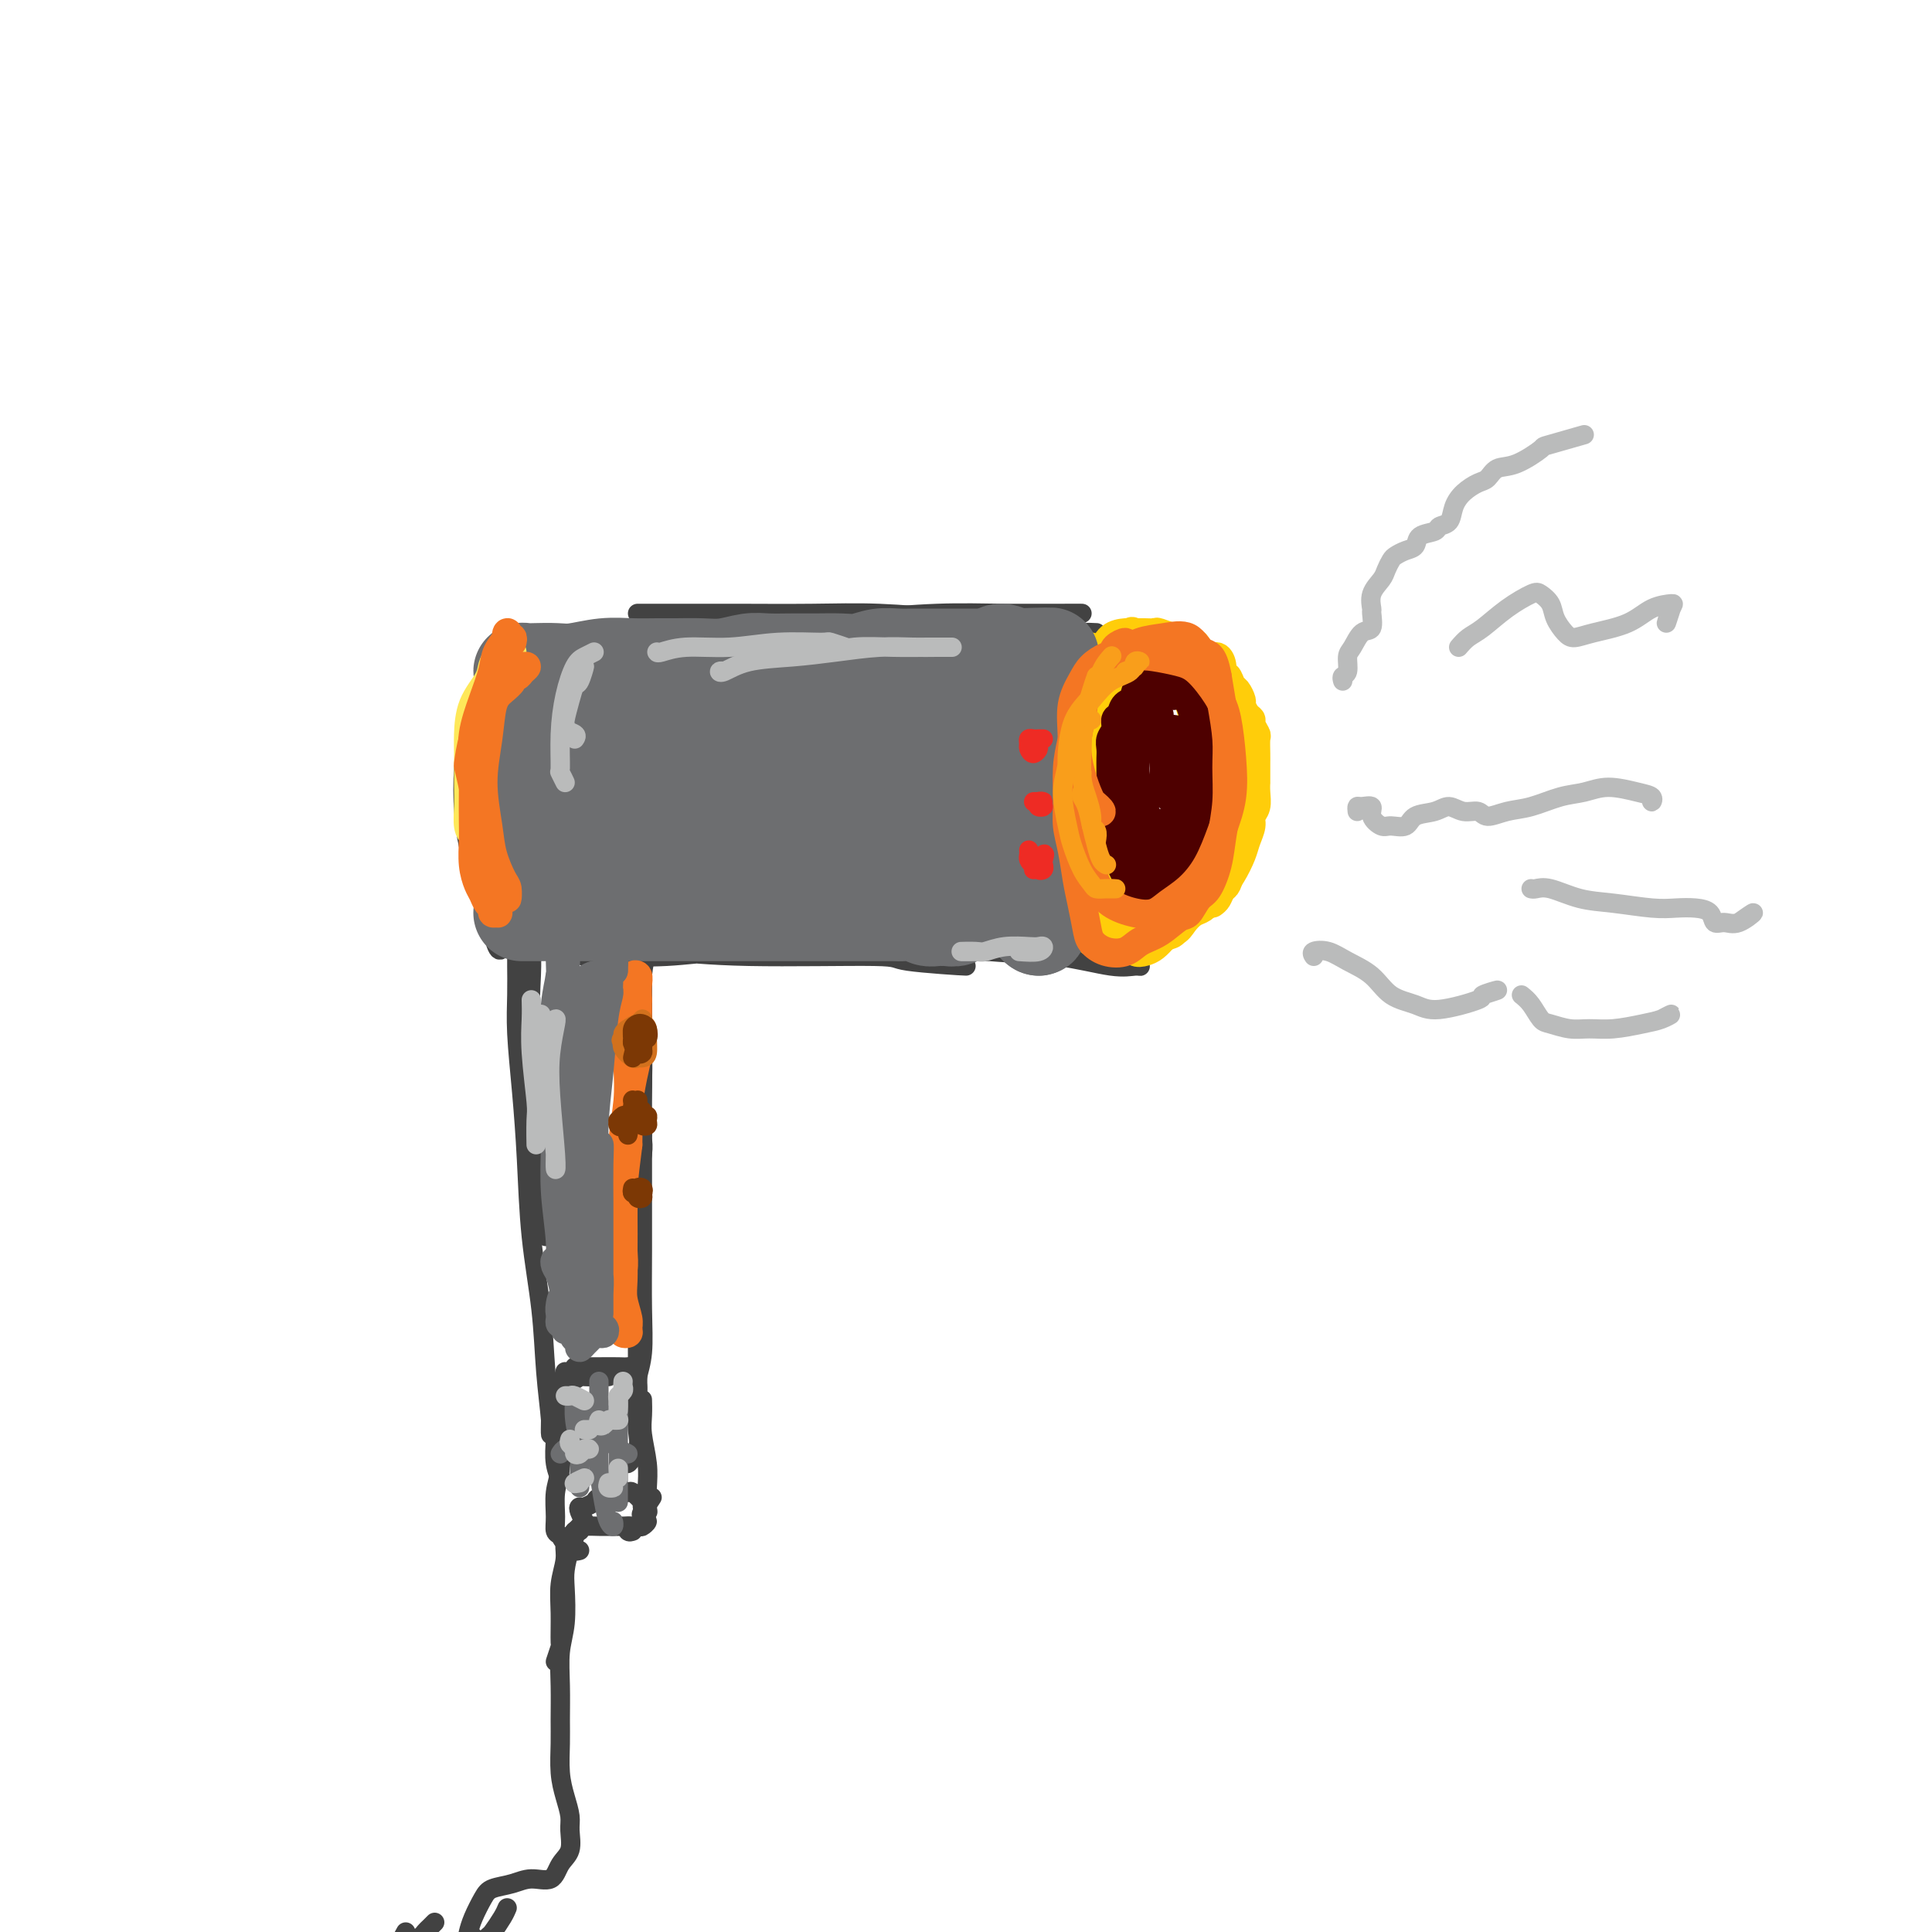 <svg viewBox='0 0 400 400' version='1.1' xmlns='http://www.w3.org/2000/svg' xmlns:xlink='http://www.w3.org/1999/xlink'><g fill='none' stroke='rgb(66,66,66)' stroke-width='4' stroke-linecap='round' stroke-linejoin='round'><path d='M101,140c0.528,0.006 1.057,0.011 1,0c-0.057,-0.011 -0.698,-0.039 -1,0c-0.302,0.039 -0.265,0.145 0,0c0.265,-0.145 0.758,-0.540 1,-1c0.242,-0.460 0.234,-0.986 0,-1c-0.234,-0.014 -0.693,0.484 -1,1c-0.307,0.516 -0.461,1.049 -1,2c-0.539,0.951 -1.463,2.321 -2,4c-0.537,1.679 -0.688,3.668 -1,6c-0.312,2.332 -0.785,5.006 -1,8c-0.215,2.994 -0.173,6.306 0,9c0.173,2.694 0.478,4.770 1,7c0.522,2.230 1.261,4.615 2,7'/><path d='M99,182c0.852,4.599 1.483,4.595 2,5c0.517,0.405 0.919,1.217 1,2c0.081,0.783 -0.159,1.536 0,2c0.159,0.464 0.716,0.637 1,1c0.284,0.363 0.294,0.914 0,1c-0.294,0.086 -0.892,-0.293 -1,-1c-0.108,-0.707 0.272,-1.743 0,-3c-0.272,-1.257 -1.198,-2.734 -2,-4c-0.802,-1.266 -1.481,-2.319 -2,-4c-0.519,-1.681 -0.879,-3.988 -1,-6c-0.121,-2.012 -0.003,-3.727 0,-6c0.003,-2.273 -0.108,-5.102 0,-8c0.108,-2.898 0.435,-5.865 1,-8c0.565,-2.135 1.368,-3.439 2,-5c0.632,-1.561 1.094,-3.379 2,-5c0.906,-1.621 2.255,-3.044 3,-4c0.745,-0.956 0.885,-1.444 1,-2c0.115,-0.556 0.203,-1.181 0,-1c-0.203,0.181 -0.697,1.169 -1,2c-0.303,0.831 -0.414,1.505 -1,2c-0.586,0.495 -1.648,0.812 -2,1c-0.352,0.188 0.007,0.248 0,1c-0.007,0.752 -0.381,2.195 -1,3c-0.619,0.805 -1.484,0.972 -2,2c-0.516,1.028 -0.683,2.918 -1,5c-0.317,2.082 -0.785,4.356 -1,7c-0.215,2.644 -0.176,5.659 0,9c0.176,3.341 0.491,7.009 1,10c0.509,2.991 1.214,5.305 2,8c0.786,2.695 1.653,5.770 2,7c0.347,1.230 0.173,0.615 0,0'/><path d='M102,193c1.311,5.822 2.089,3.378 2,2c-0.089,-1.378 -1.044,-1.689 -2,-2'/><path d='M234,141c-0.332,0.774 -0.664,1.549 -1,2c-0.336,0.451 -0.675,0.579 -1,2c-0.325,1.421 -0.634,4.135 -1,7c-0.366,2.865 -0.788,5.880 -1,9c-0.212,3.120 -0.216,6.344 0,9c0.216,2.656 0.650,4.745 1,7c0.350,2.255 0.616,4.676 1,6c0.384,1.324 0.884,1.552 1,2c0.116,0.448 -0.154,1.117 0,1c0.154,-0.117 0.732,-1.019 1,-2c0.268,-0.981 0.228,-2.043 0,-3c-0.228,-0.957 -0.643,-1.811 -1,-3c-0.357,-1.189 -0.657,-2.712 -1,-4c-0.343,-1.288 -0.730,-2.341 -1,-4c-0.270,-1.659 -0.424,-3.922 -1,-6c-0.576,-2.078 -1.574,-3.969 -2,-6c-0.426,-2.031 -0.279,-4.201 0,-6c0.279,-1.799 0.691,-3.226 1,-5c0.309,-1.774 0.515,-3.895 1,-5c0.485,-1.105 1.250,-1.196 2,-2c0.750,-0.804 1.484,-2.322 2,-3c0.516,-0.678 0.815,-0.516 1,0c0.185,0.516 0.258,1.386 0,2c-0.258,0.614 -0.845,0.971 -1,1c-0.155,0.029 0.123,-0.271 0,0c-0.123,0.271 -0.649,1.111 -1,2c-0.351,0.889 -0.529,1.825 -1,3c-0.471,1.175 -1.236,2.587 -2,4'/><path d='M230,149c-1.017,3.441 -1.559,6.042 -2,9c-0.441,2.958 -0.779,6.273 -1,9c-0.221,2.727 -0.324,4.867 0,7c0.324,2.133 1.074,4.257 2,6c0.926,1.743 2.028,3.103 3,4c0.972,0.897 1.814,1.332 3,2c1.186,0.668 2.716,1.569 4,2c1.284,0.431 2.322,0.392 3,0c0.678,-0.392 0.997,-1.136 2,-2c1.003,-0.864 2.690,-1.847 4,-3c1.310,-1.153 2.243,-2.474 3,-4c0.757,-1.526 1.338,-3.256 2,-5c0.662,-1.744 1.406,-3.501 2,-5c0.594,-1.499 1.039,-2.739 1,-4c-0.039,-1.261 -0.562,-2.544 -1,-4c-0.438,-1.456 -0.793,-3.084 -1,-5c-0.207,-1.916 -0.268,-4.119 -1,-6c-0.732,-1.881 -2.135,-3.442 -3,-5c-0.865,-1.558 -1.192,-3.115 -2,-4c-0.808,-0.885 -2.098,-1.097 -3,-2c-0.902,-0.903 -1.414,-2.496 -2,-3c-0.586,-0.504 -1.244,0.083 -2,0c-0.756,-0.083 -1.611,-0.834 -2,-1c-0.389,-0.166 -0.313,0.254 -1,1c-0.687,0.746 -2.136,1.816 -3,3c-0.864,1.184 -1.143,2.480 -2,4c-0.857,1.520 -2.290,3.264 -3,5c-0.710,1.736 -0.695,3.465 -1,6c-0.305,2.535 -0.928,5.875 -1,9c-0.072,3.125 0.408,6.036 1,8c0.592,1.964 1.296,2.982 2,4'/><path d='M231,175c1.228,2.902 2.796,4.156 4,5c1.204,0.844 2.042,1.280 3,2c0.958,0.720 2.036,1.726 3,2c0.964,0.274 1.813,-0.185 3,-1c1.187,-0.815 2.712,-1.987 4,-3c1.288,-1.013 2.339,-1.869 3,-3c0.661,-1.131 0.932,-2.539 1,-4c0.068,-1.461 -0.068,-2.975 0,-5c0.068,-2.025 0.339,-4.561 0,-8c-0.339,-3.439 -1.287,-7.781 -2,-11c-0.713,-3.219 -1.191,-5.314 -2,-7c-0.809,-1.686 -1.948,-2.964 -3,-4c-1.052,-1.036 -2.017,-1.830 -3,-2c-0.983,-0.170 -1.985,0.284 -3,1c-1.015,0.716 -2.042,1.693 -4,3c-1.958,1.307 -4.845,2.945 -5,3c-0.155,0.055 2.423,-1.472 5,-3'/><path d='M110,134c0.288,-0.300 0.576,-0.600 1,-1c0.424,-0.400 0.983,-0.898 2,-1c1.017,-0.102 2.490,0.194 5,0c2.510,-0.194 6.055,-0.879 10,-1c3.945,-0.121 8.290,0.321 14,0c5.710,-0.321 12.783,-1.407 19,-2c6.217,-0.593 11.576,-0.695 17,-1c5.424,-0.305 10.913,-0.814 16,-1c5.087,-0.186 9.772,-0.050 14,0c4.228,0.050 7.998,0.013 11,0c3.002,-0.013 5.234,-0.004 5,0c-0.234,0.004 -2.935,0.001 -5,0c-2.065,-0.001 -3.492,-0.000 -6,0c-2.508,0.000 -6.095,0.000 -7,0c-0.905,-0.000 0.872,-0.000 -1,0c-1.872,0.000 -7.392,0.000 -8,0c-0.608,-0.000 3.696,-0.000 8,0'/><path d='M132,127c0.346,0.000 0.691,0.000 1,0c0.309,-0.000 0.581,-0.001 2,0c1.419,0.001 3.983,0.004 7,0c3.017,-0.004 6.485,-0.013 11,0c4.515,0.013 10.076,0.050 15,0c4.924,-0.050 9.211,-0.185 14,0c4.789,0.185 10.081,0.691 15,1c4.919,0.309 9.464,0.423 14,1c4.536,0.577 9.061,1.619 11,2c1.939,0.381 1.291,0.103 2,0c0.709,-0.103 2.774,-0.029 3,0c0.226,0.029 -1.387,0.015 -3,0'/><path d='M116,197c0.309,-0.024 0.617,-0.048 1,0c0.383,0.048 0.839,0.167 2,0c1.161,-0.167 3.026,-0.622 6,-1c2.974,-0.378 7.055,-0.680 12,-1c4.945,-0.320 10.752,-0.658 17,-1c6.248,-0.342 12.936,-0.688 19,-1c6.064,-0.312 11.504,-0.591 17,-1c5.496,-0.409 11.048,-0.947 16,-1c4.952,-0.053 9.305,0.378 13,0c3.695,-0.378 6.732,-1.565 9,-2c2.268,-0.435 3.766,-0.116 4,0c0.234,0.116 -0.796,0.031 -2,0c-1.204,-0.031 -2.580,-0.008 -4,0c-1.420,0.008 -2.882,0.002 -5,0c-2.118,-0.002 -4.891,-0.001 -5,0c-0.109,0.001 2.445,0.000 5,0'/><path d='M119,193c-0.083,0.431 -0.166,0.863 0,1c0.166,0.137 0.580,-0.020 1,0c0.420,0.020 0.846,0.215 2,0c1.154,-0.215 3.035,-0.842 7,-1c3.965,-0.158 10.014,0.154 17,0c6.986,-0.154 14.909,-0.774 22,-1c7.091,-0.226 13.350,-0.060 20,0c6.650,0.060 13.691,0.012 20,0c6.309,-0.012 11.886,0.011 17,0c5.114,-0.011 9.763,-0.055 13,0c3.237,0.055 5.061,0.211 6,0c0.939,-0.211 0.995,-0.789 0,-1c-0.995,-0.211 -3.039,-0.057 -5,0c-1.961,0.057 -3.839,0.015 -6,0c-2.161,-0.015 -4.604,-0.004 -7,0c-2.396,0.004 -4.745,0.001 -7,0c-2.255,-0.001 -4.417,-0.000 -7,0c-2.583,0.000 -5.587,0.000 -10,0c-4.413,-0.000 -10.234,-0.000 -14,0c-3.766,0.000 -5.475,0.000 -8,0c-2.525,-0.000 -5.864,-0.000 -6,0c-0.136,0.000 2.932,0.000 6,0'/><path d='M157,192c0.148,0.030 0.297,0.061 -3,0c-3.297,-0.061 -10.039,-0.212 -15,0c-4.961,0.212 -8.142,0.789 -11,1c-2.858,0.211 -5.392,0.056 -7,0c-1.608,-0.056 -2.291,-0.013 -3,0c-0.709,0.013 -1.444,-0.004 -2,0c-0.556,0.004 -0.934,0.029 -1,0c-0.066,-0.029 0.181,-0.113 0,0c-0.181,0.113 -0.790,0.422 -1,1c-0.210,0.578 -0.021,1.424 0,2c0.021,0.576 -0.126,0.883 0,1c0.126,0.117 0.527,0.043 1,0c0.473,-0.043 1.019,-0.054 2,0c0.981,0.054 2.396,0.172 4,0c1.604,-0.172 3.396,-0.633 6,-1c2.604,-0.367 6.021,-0.641 10,-1c3.979,-0.359 8.520,-0.802 14,-1c5.480,-0.198 11.900,-0.151 18,0c6.100,0.151 11.879,0.404 18,1c6.121,0.596 12.584,1.534 18,2c5.416,0.466 9.786,0.462 14,1c4.214,0.538 8.272,1.620 11,2c2.728,0.380 4.124,0.060 5,0c0.876,-0.060 1.231,0.142 1,0c-0.231,-0.142 -1.048,-0.626 -2,-1c-0.952,-0.374 -2.039,-0.636 -4,-1c-1.961,-0.364 -4.796,-0.830 -7,-1c-2.204,-0.170 -3.776,-0.046 -6,0c-2.224,0.046 -5.099,0.012 -8,0c-2.901,-0.012 -5.829,-0.004 -10,0c-4.171,0.004 -9.586,0.002 -15,0'/><path d='M184,197c-11.224,-0.448 -13.783,-0.068 -18,0c-4.217,0.068 -10.092,-0.177 -15,0c-4.908,0.177 -8.849,0.776 -13,1c-4.151,0.224 -8.510,0.074 -11,0c-2.490,-0.074 -3.110,-0.072 -4,0c-0.890,0.072 -2.051,0.215 -2,0c0.051,-0.215 1.312,-0.790 2,-1c0.688,-0.210 0.803,-0.057 1,0c0.197,0.057 0.476,0.019 1,0c0.524,-0.019 1.292,-0.020 2,0c0.708,0.020 1.356,0.060 3,0c1.644,-0.060 4.284,-0.222 8,0c3.716,0.222 8.510,0.827 17,1c8.490,0.173 20.678,-0.088 26,0c5.322,0.088 3.779,0.524 7,1c3.221,0.476 11.206,0.993 12,1c0.794,0.007 -5.603,-0.497 -12,-1'/><path d='M110,197c-0.017,-0.299 -0.034,-0.597 0,0c0.034,0.597 0.118,2.090 0,5c-0.118,2.910 -0.438,7.237 0,12c0.438,4.763 1.634,9.961 2,16c0.366,6.039 -0.098,12.918 0,16c0.098,3.082 0.757,2.368 1,4c0.243,1.632 0.069,5.609 0,6c-0.069,0.391 -0.035,-2.805 0,-6'/><path d='M107,198c-0.006,0.334 -0.013,0.668 0,2c0.013,1.332 0.044,3.662 0,6c-0.044,2.338 -0.163,4.686 0,8c0.163,3.314 0.607,7.596 1,12c0.393,4.404 0.736,8.930 1,14c0.264,5.070 0.449,10.685 1,16c0.551,5.315 1.468,10.330 2,15c0.532,4.670 0.679,8.994 1,13c0.321,4.006 0.817,7.694 1,10c0.183,2.306 0.052,3.230 0,3c-0.052,-0.230 -0.026,-1.615 0,-3'/><path d='M133,202c-0.001,-0.204 -0.003,-0.409 0,0c0.003,0.409 0.010,1.431 0,3c-0.010,1.569 -0.039,3.686 0,7c0.039,3.314 0.144,7.827 0,13c-0.144,5.173 -0.539,11.008 -1,16c-0.461,4.992 -0.989,9.141 -1,9c-0.011,-0.141 0.494,-4.570 1,-9'/><path d='M136,197c0.091,-0.031 0.182,-0.061 0,0c-0.182,0.061 -0.637,0.214 -1,0c-0.363,-0.214 -0.633,-0.796 -1,0c-0.367,0.796 -0.830,2.970 -1,5c-0.170,2.030 -0.045,3.917 0,7c0.045,3.083 0.012,7.364 0,12c-0.012,4.636 -0.002,9.628 0,14c0.002,4.372 -0.003,8.123 0,12c0.003,3.877 0.015,7.878 0,12c-0.015,4.122 -0.057,8.363 0,12c0.057,3.637 0.211,6.671 0,9c-0.211,2.329 -0.789,3.954 -1,5c-0.211,1.046 -0.057,1.512 0,2c0.057,0.488 0.016,0.996 0,1c-0.016,0.004 -0.008,-0.498 0,-1'/><path d='M133,235c-0.030,0.247 -0.061,0.494 0,1c0.061,0.506 0.212,1.272 0,3c-0.212,1.728 -0.789,4.417 -1,8c-0.211,3.583 -0.057,8.058 0,12c0.057,3.942 0.018,7.351 0,11c-0.018,3.649 -0.014,7.537 0,11c0.014,3.463 0.037,6.500 0,9c-0.037,2.500 -0.134,4.464 0,6c0.134,1.536 0.498,2.644 0,4c-0.498,1.356 -1.856,2.959 -2,3c-0.144,0.041 0.928,-1.479 2,-3'/><path d='M119,283c1.151,-0.001 2.302,-0.001 3,0c0.698,0.001 0.944,0.005 2,0c1.056,-0.005 2.921,-0.018 4,0c1.079,0.018 1.372,0.067 2,0c0.628,-0.067 1.592,-0.249 1,0c-0.592,0.249 -2.741,0.928 -3,1c-0.259,0.072 1.370,-0.464 3,-1'/><path d='M117,288c-0.440,0.053 -0.880,0.105 -1,0c-0.120,-0.105 0.081,-0.368 1,-1c0.919,-0.632 2.556,-1.633 3,-2c0.444,-0.367 -0.303,-0.099 1,0c1.303,0.099 4.658,0.028 5,0c0.342,-0.028 -2.329,-0.014 -5,0'/><path d='M117,285c-0.022,-0.531 -0.045,-1.062 0,-1c0.045,0.062 0.156,0.717 0,1c-0.156,0.283 -0.579,0.192 -1,1c-0.421,0.808 -0.840,2.513 -1,4c-0.160,1.487 -0.059,2.755 0,4c0.059,1.245 0.078,2.468 0,4c-0.078,1.532 -0.252,3.374 0,5c0.252,1.626 0.929,3.036 1,3c0.071,-0.036 -0.465,-1.518 -1,-3'/><path d='M117,288c-0.425,0.473 -0.850,0.947 -1,2c-0.150,1.053 -0.026,2.687 0,4c0.026,1.313 -0.046,2.306 0,4c0.046,1.694 0.212,4.088 0,6c-0.212,1.912 -0.801,3.341 -1,5c-0.199,1.659 -0.009,3.548 0,5c0.009,1.452 -0.164,2.466 0,3c0.164,0.534 0.667,0.588 1,1c0.333,0.412 0.498,1.182 1,1c0.502,-0.182 1.341,-1.317 2,-2c0.659,-0.683 1.138,-0.915 2,-1c0.862,-0.085 2.105,-0.022 3,0c0.895,0.022 1.440,0.002 2,0c0.560,-0.002 1.136,0.012 2,0c0.864,-0.012 2.017,-0.051 3,0c0.983,0.051 1.797,0.193 2,0c0.203,-0.193 -0.203,-0.722 0,-1c0.203,-0.278 1.016,-0.306 1,0c-0.016,0.306 -0.862,0.944 -1,1c-0.138,0.056 0.431,-0.472 1,-1'/><path d='M131,317c-0.371,0.129 -0.743,0.259 -1,0c-0.257,-0.259 -0.400,-0.906 0,-1c0.400,-0.094 1.342,0.364 2,0c0.658,-0.364 1.032,-1.551 1,-2c-0.032,-0.449 -0.470,-0.159 0,-1c0.470,-0.841 1.849,-2.812 2,-3c0.151,-0.188 -0.924,1.406 -2,3'/><path d='M133,290c-0.001,-0.019 -0.001,-0.037 0,0c0.001,0.037 0.004,0.130 0,0c-0.004,-0.130 -0.015,-0.482 0,0c0.015,0.482 0.056,1.800 0,3c-0.056,1.200 -0.210,2.284 0,4c0.210,1.716 0.784,4.064 1,6c0.216,1.936 0.074,3.459 0,5c-0.074,1.541 -0.079,3.099 0,4c0.079,0.901 0.244,1.145 0,1c-0.244,-0.145 -0.896,-0.680 -1,-1c-0.104,-0.320 0.339,-0.426 0,-1c-0.339,-0.574 -1.461,-1.615 -2,-2c-0.539,-0.385 -0.497,-0.115 -1,0c-0.503,0.115 -1.553,0.073 -2,0c-0.447,-0.073 -0.291,-0.178 -1,0c-0.709,0.178 -2.282,0.637 -3,1c-0.718,0.363 -0.580,0.628 -1,1c-0.420,0.372 -1.397,0.851 -2,1c-0.603,0.149 -0.832,-0.032 -1,0c-0.168,0.032 -0.276,0.278 0,1c0.276,0.722 0.936,1.921 1,2c0.064,0.079 -0.468,-0.960 -1,-2'/><path d='M120,316c0.113,0.453 0.226,0.906 0,1c-0.226,0.094 -0.793,-0.171 -1,0c-0.207,0.171 -0.056,0.778 0,1c0.056,0.222 0.015,0.060 0,0c-0.015,-0.060 -0.004,-0.017 0,0c0.004,0.017 0.002,0.009 0,0'/><path d='M119,317c0.081,0.324 0.161,0.647 0,1c-0.161,0.353 -0.565,0.734 -1,1c-0.435,0.266 -0.901,0.416 -1,1c-0.099,0.584 0.171,1.603 0,3c-0.171,1.397 -0.782,3.172 -1,5c-0.218,1.828 -0.042,3.708 0,6c0.042,2.292 -0.051,4.996 0,6c0.051,1.004 0.244,0.309 0,1c-0.244,0.691 -0.927,2.769 -1,3c-0.073,0.231 0.463,-1.384 1,-3'/><path d='M120,321c-0.445,0.116 -0.890,0.233 -1,0c-0.110,-0.233 0.115,-0.815 0,-1c-0.115,-0.185 -0.571,0.027 -1,1c-0.429,0.973 -0.833,2.708 -1,4c-0.167,1.292 -0.097,2.141 0,4c0.097,1.859 0.222,4.729 0,7c-0.222,2.271 -0.792,3.944 -1,6c-0.208,2.056 -0.053,4.496 0,7c0.053,2.504 0.004,5.072 0,7c-0.004,1.928 0.037,3.214 0,5c-0.037,1.786 -0.152,4.071 0,6c0.152,1.929 0.570,3.502 1,5c0.430,1.498 0.871,2.921 1,4c0.129,1.079 -0.054,1.815 0,3c0.054,1.185 0.347,2.818 0,4c-0.347,1.182 -1.332,1.913 -2,3c-0.668,1.087 -1.018,2.530 -2,3c-0.982,0.470 -2.595,-0.034 -4,0c-1.405,0.034 -2.600,0.604 -4,1c-1.400,0.396 -3.003,0.618 -4,1c-0.997,0.382 -1.389,0.926 -2,2c-0.611,1.074 -1.442,2.680 -2,4c-0.558,1.320 -0.842,2.355 -1,3c-0.158,0.645 -0.188,0.898 0,1c0.188,0.102 0.594,0.051 1,0'/><path d='M105,395c-0.213,0.521 -0.427,1.043 -1,2c-0.573,0.957 -1.506,2.350 -2,3c-0.494,0.650 -0.548,0.556 -1,1c-0.452,0.444 -1.303,1.427 -2,2c-0.697,0.573 -1.241,0.735 -2,1c-0.759,0.265 -1.734,0.632 -3,1c-1.266,0.368 -2.823,0.737 -4,1c-1.177,0.263 -1.973,0.418 -3,0c-1.027,-0.418 -2.286,-1.411 -3,-2c-0.714,-0.589 -0.885,-0.774 -1,-1c-0.115,-0.226 -0.176,-0.493 0,-1c0.176,-0.507 0.588,-1.253 1,-2'/><path d='M90,398c-0.326,0.334 -0.652,0.669 -1,1c-0.348,0.331 -0.718,0.660 -1,1c-0.282,0.340 -0.474,0.691 -1,1c-0.526,0.309 -1.384,0.577 -2,1c-0.616,0.423 -0.990,1.000 -2,2c-1.010,1.000 -2.657,2.423 -3,3c-0.343,0.577 0.616,0.308 0,1c-0.616,0.692 -2.808,2.346 -5,4'/><path d='M232,134c-0.360,-0.048 -0.721,-0.097 -1,0c-0.279,0.097 -0.477,0.338 -1,1c-0.523,0.662 -1.370,1.744 -2,4c-0.630,2.256 -1.042,5.688 -2,9c-0.958,3.312 -2.463,6.506 -3,10c-0.537,3.494 -0.108,7.288 0,11c0.108,3.712 -0.106,7.343 0,10c0.106,2.657 0.531,4.339 1,6c0.469,1.661 0.983,3.299 2,4c1.017,0.701 2.537,0.463 4,0c1.463,-0.463 2.868,-1.152 4,-2c1.132,-0.848 1.992,-1.857 3,-3c1.008,-1.143 2.166,-2.421 3,-4c0.834,-1.579 1.345,-3.460 2,-5c0.655,-1.540 1.455,-2.741 2,-4c0.545,-1.259 0.835,-2.576 1,-4c0.165,-1.424 0.204,-2.953 0,-5c-0.204,-2.047 -0.653,-4.610 -1,-6c-0.347,-1.390 -0.593,-1.605 -1,-2c-0.407,-0.395 -0.973,-0.970 -1,-1c-0.027,-0.030 0.487,0.485 1,1'/></g>
<g fill='none' stroke='rgb(255,205,10)' stroke-width='6' stroke-linecap='round' stroke-linejoin='round'><path d='M230,139c0.092,-0.375 0.183,-0.751 0,-1c-0.183,-0.249 -0.641,-0.372 -1,0c-0.359,0.372 -0.620,1.238 -1,2c-0.380,0.762 -0.880,1.418 -2,3c-1.120,1.582 -2.862,4.089 -4,7c-1.138,2.911 -1.674,6.226 -2,10c-0.326,3.774 -0.444,8.006 0,11c0.444,2.994 1.449,4.751 2,7c0.551,2.249 0.648,4.990 1,6c0.352,1.010 0.958,0.289 1,0c0.042,-0.289 -0.479,-0.144 -1,0'/><path d='M226,141c-0.232,-0.225 -0.464,-0.450 0,-1c0.464,-0.550 1.625,-1.424 2,-2c0.375,-0.576 -0.035,-0.856 0,-1c0.035,-0.144 0.515,-0.154 1,0c0.485,0.154 0.975,0.473 1,1c0.025,0.527 -0.414,1.262 -1,2c-0.586,0.738 -1.319,1.480 -2,3c-0.681,1.520 -1.310,3.817 -2,6c-0.690,2.183 -1.440,4.253 -2,7c-0.560,2.747 -0.928,6.172 -1,9c-0.072,2.828 0.153,5.061 1,7c0.847,1.939 2.318,3.586 3,5c0.682,1.414 0.577,2.595 1,3c0.423,0.405 1.374,0.033 2,0c0.626,-0.033 0.925,0.272 1,0c0.075,-0.272 -0.075,-1.121 0,-2c0.075,-0.879 0.374,-1.787 0,-3c-0.374,-1.213 -1.421,-2.729 -2,-4c-0.579,-1.271 -0.691,-2.297 -1,-4c-0.309,-1.703 -0.816,-4.085 -1,-6c-0.184,-1.915 -0.047,-3.364 0,-3c0.047,0.364 0.002,2.541 0,5c-0.002,2.459 0.038,5.199 0,8c-0.038,2.801 -0.154,5.662 0,8c0.154,2.338 0.578,4.152 1,5c0.422,0.848 0.842,0.730 1,1c0.158,0.270 0.053,0.928 0,1c-0.053,0.072 -0.053,-0.442 0,-1c0.053,-0.558 0.158,-1.159 0,-2c-0.158,-0.841 -0.579,-1.920 -1,-3'/><path d='M227,180c-0.260,-1.406 -0.909,-2.920 -1,-5c-0.091,-2.080 0.376,-4.726 0,-7c-0.376,-2.274 -1.594,-4.176 -2,-6c-0.406,-1.824 0.002,-3.572 0,-5c-0.002,-1.428 -0.413,-2.537 0,-3c0.413,-0.463 1.651,-0.279 2,-1c0.349,-0.721 -0.190,-2.345 0,-3c0.190,-0.655 1.109,-0.341 2,-1c0.891,-0.659 1.755,-2.293 2,-3c0.245,-0.707 -0.130,-0.488 0,-1c0.130,-0.512 0.764,-1.755 1,-2c0.236,-0.245 0.075,0.509 0,1c-0.075,0.491 -0.065,0.718 0,1c0.065,0.282 0.185,0.618 0,1c-0.185,0.382 -0.676,0.810 -1,2c-0.324,1.190 -0.480,3.143 -1,5c-0.520,1.857 -1.406,3.620 -2,6c-0.594,2.380 -0.898,5.377 -1,8c-0.102,2.623 -0.001,4.871 0,7c0.001,2.129 -0.099,4.139 0,5c0.099,0.861 0.398,0.574 1,1c0.602,0.426 1.509,1.567 2,2c0.491,0.433 0.566,0.160 1,0c0.434,-0.160 1.227,-0.207 2,0c0.773,0.207 1.525,0.669 2,1c0.475,0.331 0.674,0.532 1,1c0.326,0.468 0.780,1.203 1,2c0.220,0.797 0.206,1.656 0,2c-0.206,0.344 -0.603,0.172 -1,0'/><path d='M235,188c-0.800,0.089 -2.800,-1.689 -3,-2c-0.200,-0.311 1.400,0.844 3,2'/><path d='M227,184c0.238,-0.052 0.477,-0.104 1,0c0.523,0.104 1.331,0.365 2,1c0.669,0.635 1.198,1.646 2,2c0.802,0.354 1.878,0.053 3,0c1.122,-0.053 2.289,0.144 3,0c0.711,-0.144 0.964,-0.627 1,-1c0.036,-0.373 -0.145,-0.636 0,-1c0.145,-0.364 0.617,-0.829 1,-1c0.383,-0.171 0.678,-0.048 1,0c0.322,0.048 0.671,0.021 1,0c0.329,-0.021 0.636,-0.035 1,0c0.364,0.035 0.783,0.120 1,0c0.217,-0.120 0.230,-0.445 1,-1c0.770,-0.555 2.297,-1.339 3,-2c0.703,-0.661 0.581,-1.197 1,-2c0.419,-0.803 1.379,-1.872 2,-3c0.621,-1.128 0.902,-2.313 1,-3c0.098,-0.687 0.012,-0.874 0,-2c-0.012,-1.126 0.051,-3.191 0,-4c-0.051,-0.809 -0.216,-0.362 0,-1c0.216,-0.638 0.811,-2.362 1,-3c0.189,-0.638 -0.029,-0.191 0,-1c0.029,-0.809 0.306,-2.873 0,-4c-0.306,-1.127 -1.196,-1.318 -2,-2c-0.804,-0.682 -1.521,-1.854 -2,-3c-0.479,-1.146 -0.719,-2.267 -1,-3c-0.281,-0.733 -0.603,-1.078 -1,-2c-0.397,-0.922 -0.869,-2.423 -1,-4c-0.131,-1.577 0.080,-3.232 0,-4c-0.080,-0.768 -0.451,-0.648 -1,-1c-0.549,-0.352 -1.274,-1.176 -2,-2'/><path d='M243,137c-1.892,-3.245 -1.623,-0.858 -2,0c-0.377,0.858 -1.401,0.186 -2,0c-0.599,-0.186 -0.773,0.114 -1,0c-0.227,-0.114 -0.507,-0.641 -1,-1c-0.493,-0.359 -1.197,-0.550 -2,0c-0.803,0.550 -1.704,1.840 -3,3c-1.296,1.160 -2.988,2.189 -4,4c-1.012,1.811 -1.343,4.403 -2,6c-0.657,1.597 -1.638,2.199 -2,4c-0.362,1.801 -0.103,4.800 0,5c0.103,0.200 0.052,-2.400 0,-5'/><path d='M232,138c-0.675,-0.005 -1.350,-0.011 -2,0c-0.650,0.011 -1.274,0.037 -2,0c-0.726,-0.037 -1.554,-0.137 -2,0c-0.446,0.137 -0.512,0.510 -1,2c-0.488,1.490 -1.399,4.098 -2,7c-0.601,2.902 -0.893,6.097 -1,8c-0.107,1.903 -0.029,2.512 0,4c0.029,1.488 0.008,3.854 0,4c-0.008,0.146 -0.004,-1.927 0,-4'/><path d='M230,142c0.083,-0.870 0.167,-1.740 0,-2c-0.167,-0.260 -0.583,0.091 -1,0c-0.417,-0.091 -0.833,-0.623 -1,-1c-0.167,-0.377 -0.085,-0.600 0,-1c0.085,-0.400 0.174,-0.978 0,-1c-0.174,-0.022 -0.611,0.512 -1,1c-0.389,0.488 -0.731,0.930 -1,2c-0.269,1.070 -0.464,2.767 -1,5c-0.536,2.233 -1.412,5.001 -2,8c-0.588,2.999 -0.889,6.231 -1,9c-0.111,2.769 -0.032,5.077 0,5c0.032,-0.077 0.016,-2.538 0,-5'/><path d='M226,136c-0.002,-0.022 -0.003,-0.044 0,0c0.003,0.044 0.012,0.155 0,0c-0.012,-0.155 -0.044,-0.577 0,-1c0.044,-0.423 0.165,-0.847 0,-1c-0.165,-0.153 -0.617,-0.035 -1,0c-0.383,0.035 -0.698,-0.014 -1,0c-0.302,0.014 -0.590,0.090 -1,0c-0.410,-0.090 -0.940,-0.347 -1,0c-0.060,0.347 0.352,1.297 0,2c-0.352,0.703 -1.467,1.159 -2,2c-0.533,0.841 -0.482,2.068 -1,4c-0.518,1.932 -1.603,4.568 -2,7c-0.397,2.432 -0.106,4.659 0,7c0.106,2.341 0.028,4.794 0,7c-0.028,2.206 -0.005,4.164 0,6c0.005,1.836 -0.007,3.549 0,5c0.007,1.451 0.033,2.639 0,4c-0.033,1.361 -0.126,2.893 0,4c0.126,1.107 0.472,1.788 1,3c0.528,1.212 1.239,2.955 2,4c0.761,1.045 1.573,1.392 2,2c0.427,0.608 0.468,1.477 1,2c0.532,0.523 1.554,0.700 2,1c0.446,0.300 0.316,0.724 1,1c0.684,0.276 2.183,0.404 3,0c0.817,-0.404 0.951,-1.339 1,-2c0.049,-0.661 0.014,-1.046 0,-1c-0.014,0.046 -0.007,0.523 0,1'/><path d='M219,186c-0.071,0.776 -0.142,1.553 0,2c0.142,0.447 0.498,0.566 1,1c0.502,0.434 1.151,1.185 2,2c0.849,0.815 1.898,1.694 3,2c1.102,0.306 2.258,0.040 3,0c0.742,-0.040 1.072,0.146 2,0c0.928,-0.146 2.454,-0.625 3,-1c0.546,-0.375 0.111,-0.647 0,-1c-0.111,-0.353 0.100,-0.786 0,-1c-0.100,-0.214 -0.512,-0.207 -1,0c-0.488,0.207 -1.054,0.616 -2,1c-0.946,0.384 -2.273,0.745 -3,1c-0.727,0.255 -0.852,0.405 -1,1c-0.148,0.595 -0.317,1.634 0,2c0.317,0.366 1.120,0.058 2,0c0.880,-0.058 1.836,0.136 3,0c1.164,-0.136 2.534,-0.600 4,-1c1.466,-0.400 3.028,-0.735 4,-1c0.972,-0.265 1.356,-0.460 2,-1c0.644,-0.540 1.549,-1.425 2,-2c0.451,-0.575 0.447,-0.840 0,-1c-0.447,-0.160 -1.339,-0.216 -2,0c-0.661,0.216 -1.092,0.705 -2,1c-0.908,0.295 -2.294,0.398 -3,1c-0.706,0.602 -0.733,1.703 -1,2c-0.267,0.297 -0.773,-0.210 -1,0c-0.227,0.210 -0.174,1.136 0,2c0.174,0.864 0.469,1.664 1,2c0.531,0.336 1.297,0.206 2,0c0.703,-0.206 1.344,-0.487 2,-1c0.656,-0.513 1.328,-1.256 2,-2'/><path d='M241,194c1.380,-0.574 1.831,-0.510 2,-1c0.169,-0.490 0.056,-1.533 0,-2c-0.056,-0.467 -0.053,-0.356 -1,0c-0.947,0.356 -2.842,0.959 -3,1c-0.158,0.041 1.421,-0.479 3,-1'/><path d='M231,192c-0.064,0.482 -0.129,0.963 0,1c0.129,0.037 0.451,-0.371 1,0c0.549,0.371 1.326,1.519 2,2c0.674,0.481 1.244,0.294 2,0c0.756,-0.294 1.697,-0.694 3,-1c1.303,-0.306 2.968,-0.518 4,-1c1.032,-0.482 1.432,-1.232 2,-2c0.568,-0.768 1.304,-1.552 2,-2c0.696,-0.448 1.352,-0.560 2,-1c0.648,-0.440 1.287,-1.209 2,-2c0.713,-0.791 1.501,-1.604 2,-2c0.499,-0.396 0.708,-0.374 1,-1c0.292,-0.626 0.667,-1.899 1,-3c0.333,-1.101 0.626,-2.028 1,-3c0.374,-0.972 0.831,-1.987 1,-3c0.169,-1.013 0.050,-2.023 0,-3c-0.050,-0.977 -0.033,-1.919 0,-2c0.033,-0.081 0.081,0.700 0,1c-0.081,0.300 -0.291,0.119 -1,1c-0.709,0.881 -1.917,2.823 -2,3c-0.083,0.177 0.958,-1.412 2,-3'/><path d='M251,187c0.355,-0.260 0.711,-0.519 1,-1c0.289,-0.481 0.512,-1.182 1,-2c0.488,-0.818 1.240,-1.752 2,-3c0.760,-1.248 1.528,-2.809 2,-4c0.472,-1.191 0.648,-2.013 1,-3c0.352,-0.987 0.879,-2.139 1,-3c0.121,-0.861 -0.164,-1.430 0,-2c0.164,-0.570 0.776,-1.139 1,-2c0.224,-0.861 0.060,-2.013 0,-3c-0.060,-0.987 -0.016,-1.810 0,-2c0.016,-0.190 0.004,0.254 0,0c-0.004,-0.254 -0.000,-1.205 0,-2c0.000,-0.795 -0.004,-1.435 0,-2c0.004,-0.565 0.016,-1.055 0,-2c-0.016,-0.945 -0.060,-2.346 0,-3c0.060,-0.654 0.222,-0.560 0,-1c-0.222,-0.440 -0.829,-1.412 -1,-2c-0.171,-0.588 0.095,-0.792 0,-1c-0.095,-0.208 -0.550,-0.422 -1,-1c-0.450,-0.578 -0.894,-1.522 -1,-2c-0.106,-0.478 0.125,-0.491 0,-1c-0.125,-0.509 -0.607,-1.515 -1,-2c-0.393,-0.485 -0.696,-0.450 -1,-1c-0.304,-0.550 -0.609,-1.687 -1,-2c-0.391,-0.313 -0.868,0.197 -1,0c-0.132,-0.197 0.082,-1.099 0,-2c-0.082,-0.901 -0.461,-1.799 -1,-2c-0.539,-0.201 -1.237,0.297 -2,0c-0.763,-0.297 -1.590,-1.388 -2,-2c-0.410,-0.612 -0.403,-0.746 -1,-1c-0.597,-0.254 -1.799,-0.627 -3,-1'/><path d='M244,132c-1.292,-0.558 -0.520,0.047 -1,0c-0.480,-0.047 -2.210,-0.745 -3,-1c-0.790,-0.255 -0.638,-0.067 -1,0c-0.362,0.067 -1.237,0.013 -2,0c-0.763,-0.013 -1.412,0.014 -2,0c-0.588,-0.014 -1.114,-0.068 -2,0c-0.886,0.068 -2.134,0.257 -3,1c-0.866,0.743 -1.352,2.040 -2,3c-0.648,0.960 -1.458,1.583 -2,3c-0.542,1.417 -0.815,3.627 -1,5c-0.185,1.373 -0.280,1.908 0,4c0.280,2.092 0.937,5.741 1,6c0.063,0.259 -0.469,-2.870 -1,-6'/><path d='M239,135c-0.102,-0.628 -0.204,-1.256 -1,-2c-0.796,-0.744 -2.287,-1.604 -3,-2c-0.713,-0.396 -0.649,-0.328 -1,0c-0.351,0.328 -1.118,0.915 -2,2c-0.882,1.085 -1.880,2.669 -3,5c-1.120,2.331 -2.362,5.408 -3,7c-0.638,1.592 -0.672,1.698 -1,3c-0.328,1.302 -0.951,3.801 -1,4c-0.049,0.199 0.475,-1.900 1,-4'/></g>
<g fill='none' stroke='rgb(78,0,0)' stroke-width='6' stroke-linecap='round' stroke-linejoin='round'><path d='M239,145c0.100,0.011 0.200,0.021 0,0c-0.200,-0.021 -0.699,-0.074 -1,0c-0.301,0.074 -0.402,0.275 -1,1c-0.598,0.725 -1.691,1.975 -2,3c-0.309,1.025 0.166,1.824 0,4c-0.166,2.176 -0.972,5.728 -1,9c-0.028,3.272 0.723,6.266 1,8c0.277,1.734 0.079,2.210 0,2c-0.079,-0.210 -0.040,-1.105 0,-2'/><path d='M240,148c-0.455,-0.188 -0.909,-0.375 -1,-1c-0.091,-0.625 0.183,-1.687 0,-2c-0.183,-0.313 -0.823,0.123 -1,0c-0.177,-0.123 0.107,-0.805 0,-1c-0.107,-0.195 -0.606,0.095 -1,1c-0.394,0.905 -0.681,2.423 -1,4c-0.319,1.577 -0.668,3.213 -1,5c-0.332,1.787 -0.648,3.725 -1,6c-0.352,2.275 -0.741,4.887 -1,7c-0.259,2.113 -0.389,3.726 0,5c0.389,1.274 1.296,2.207 2,3c0.704,0.793 1.203,1.444 2,2c0.797,0.556 1.891,1.017 3,1c1.109,-0.017 2.233,-0.513 3,-1c0.767,-0.487 1.177,-0.966 2,-2c0.823,-1.034 2.058,-2.622 3,-4c0.942,-1.378 1.592,-2.547 2,-4c0.408,-1.453 0.575,-3.192 1,-5c0.425,-1.808 1.110,-3.687 1,-6c-0.110,-2.313 -1.013,-5.060 -2,-7c-0.987,-1.940 -2.057,-3.072 -3,-4c-0.943,-0.928 -1.758,-1.653 -3,-2c-1.242,-0.347 -2.912,-0.315 -4,0c-1.088,0.315 -1.596,0.912 -2,2c-0.404,1.088 -0.705,2.667 -1,4c-0.295,1.333 -0.586,2.421 -1,4c-0.414,1.579 -0.953,3.649 -1,6c-0.047,2.351 0.396,4.984 1,7c0.604,2.016 1.368,3.417 2,5c0.632,1.583 1.132,3.349 2,4c0.868,0.651 2.105,0.186 3,0c0.895,-0.186 1.447,-0.093 2,0'/><path d='M245,175c1.120,-0.503 1.418,-1.759 2,-3c0.582,-1.241 1.446,-2.465 2,-4c0.554,-1.535 0.796,-3.381 1,-5c0.204,-1.619 0.370,-3.010 0,-5c-0.370,-1.990 -1.274,-4.578 -2,-7c-0.726,-2.422 -1.273,-4.677 -2,-6c-0.727,-1.323 -1.634,-1.712 -3,-2c-1.366,-0.288 -3.191,-0.474 -4,0c-0.809,0.474 -0.603,1.607 -1,3c-0.397,1.393 -1.395,3.046 -2,5c-0.605,1.954 -0.815,4.208 -1,6c-0.185,1.792 -0.345,3.120 0,5c0.345,1.880 1.197,4.310 2,6c0.803,1.690 1.559,2.638 2,3c0.441,0.362 0.568,0.138 1,0c0.432,-0.138 1.171,-0.191 2,-1c0.829,-0.809 1.750,-2.375 2,-4c0.250,-1.625 -0.170,-3.311 0,-5c0.170,-1.689 0.931,-3.383 1,-5c0.069,-1.617 -0.555,-3.158 -1,-4c-0.445,-0.842 -0.711,-0.987 -1,-1c-0.289,-0.013 -0.602,0.105 -1,1c-0.398,0.895 -0.882,2.568 -1,4c-0.118,1.432 0.131,2.624 0,4c-0.131,1.376 -0.642,2.937 0,4c0.642,1.063 2.435,1.628 3,2c0.565,0.372 -0.100,0.550 0,0c0.100,-0.550 0.965,-1.828 1,-3c0.035,-1.172 -0.760,-2.239 -1,-3c-0.240,-0.761 0.074,-1.218 0,-2c-0.074,-0.782 -0.537,-1.891 -1,-3'/><path d='M243,155c-0.766,-1.714 -1.681,-1.997 -2,-2c-0.319,-0.003 -0.043,0.276 0,1c0.043,0.724 -0.148,1.892 0,3c0.148,1.108 0.635,2.155 1,3c0.365,0.845 0.609,1.489 1,2c0.391,0.511 0.930,0.890 1,1c0.070,0.110 -0.330,-0.047 0,-1c0.330,-0.953 1.390,-2.700 2,-4c0.610,-1.300 0.772,-2.153 1,-3c0.228,-0.847 0.523,-1.690 0,-2c-0.523,-0.310 -1.864,-0.089 -2,0c-0.136,0.089 0.932,0.044 2,0'/><path d='M243,144c0.399,-0.763 0.797,-1.526 1,-2c0.203,-0.474 0.209,-0.659 0,-1c-0.209,-0.341 -0.634,-0.839 -1,-1c-0.366,-0.161 -0.675,0.014 -1,0c-0.325,-0.014 -0.668,-0.216 -1,0c-0.332,0.216 -0.654,0.849 -1,1c-0.346,0.151 -0.718,-0.181 -1,0c-0.282,0.181 -0.475,0.873 -1,1c-0.525,0.127 -1.383,-0.313 -2,0c-0.617,0.313 -0.992,1.378 -1,2c-0.008,0.622 0.353,0.799 0,1c-0.353,0.201 -1.419,0.424 -2,1c-0.581,0.576 -0.678,1.505 -1,2c-0.322,0.495 -0.871,0.555 -1,1c-0.129,0.445 0.162,1.274 0,2c-0.162,0.726 -0.775,1.349 -1,2c-0.225,0.651 -0.060,1.329 0,2c0.060,0.671 0.016,1.334 0,2c-0.016,0.666 -0.005,1.333 0,2c0.005,0.667 0.005,1.333 0,2c-0.005,0.667 -0.016,1.333 0,2c0.016,0.667 0.060,1.333 0,2c-0.060,0.667 -0.222,1.334 0,2c0.222,0.666 0.829,1.329 1,2c0.171,0.671 -0.094,1.349 0,2c0.094,0.651 0.547,1.274 1,2c0.453,0.726 0.905,1.555 1,2c0.095,0.445 -0.167,0.504 0,1c0.167,0.496 0.762,1.427 1,2c0.238,0.573 0.119,0.786 0,1'/><path d='M234,179c0.874,2.365 1.061,1.279 1,1c-0.061,-0.279 -0.368,0.251 0,1c0.368,0.749 1.412,1.719 2,2c0.588,0.281 0.721,-0.125 1,0c0.279,0.125 0.705,0.781 1,1c0.295,0.219 0.460,0.002 1,0c0.540,-0.002 1.454,0.210 2,0c0.546,-0.210 0.723,-0.844 1,-1c0.277,-0.156 0.653,0.164 1,0c0.347,-0.164 0.666,-0.813 1,-1c0.334,-0.187 0.682,0.088 1,0c0.318,-0.088 0.606,-0.538 1,-1c0.394,-0.462 0.894,-0.936 1,-1c0.106,-0.064 -0.182,0.283 0,0c0.182,-0.283 0.832,-1.197 1,-2c0.168,-0.803 -0.147,-1.495 0,-2c0.147,-0.505 0.757,-0.825 1,-1c0.243,-0.175 0.118,-0.207 0,-1c-0.118,-0.793 -0.228,-2.349 0,-3c0.228,-0.651 0.793,-0.397 1,-1c0.207,-0.603 0.055,-2.062 0,-3c-0.055,-0.938 -0.015,-1.353 0,-2c0.015,-0.647 0.004,-1.524 0,-2c-0.004,-0.476 -0.001,-0.550 0,-1c0.001,-0.450 0.000,-1.276 0,-2c-0.000,-0.724 0.001,-1.346 0,-2c-0.001,-0.654 -0.003,-1.341 0,-2c0.003,-0.659 0.011,-1.290 0,-2c-0.011,-0.710 -0.041,-1.499 0,-2c0.041,-0.501 0.155,-0.715 0,-1c-0.155,-0.285 -0.577,-0.643 -1,-1'/><path d='M250,150c0.374,-4.776 0.310,-1.717 0,-1c-0.310,0.717 -0.866,-0.907 -1,-2c-0.134,-1.093 0.155,-1.656 0,-2c-0.155,-0.344 -0.753,-0.469 -1,-1c-0.247,-0.531 -0.141,-1.466 0,-2c0.141,-0.534 0.318,-0.665 0,-1c-0.318,-0.335 -1.132,-0.875 -2,-1c-0.868,-0.125 -1.791,0.163 -2,0c-0.209,-0.163 0.295,-0.777 0,-1c-0.295,-0.223 -1.388,-0.056 -2,0c-0.612,0.056 -0.741,-0.001 -1,0c-0.259,0.001 -0.647,0.059 -1,0c-0.353,-0.059 -0.672,-0.234 -1,0c-0.328,0.234 -0.665,0.877 -1,1c-0.335,0.123 -0.667,-0.274 -1,0c-0.333,0.274 -0.666,1.221 -1,2c-0.334,0.779 -0.667,1.392 -1,2c-0.333,0.608 -0.664,1.211 -1,2c-0.336,0.789 -0.678,1.762 -1,3c-0.322,1.238 -0.626,2.739 -1,4c-0.374,1.261 -0.818,2.281 -1,3c-0.182,0.719 -0.101,1.136 0,2c0.101,0.864 0.222,2.175 0,3c-0.222,0.825 -0.788,1.165 -1,2c-0.212,0.835 -0.072,2.166 0,3c0.072,0.834 0.075,1.172 0,2c-0.075,0.828 -0.227,2.147 0,3c0.227,0.853 0.834,1.239 1,2c0.166,0.761 -0.109,1.897 0,3c0.109,1.103 0.603,2.172 1,3c0.397,0.828 0.699,1.414 1,2'/><path d='M233,181c0.622,2.482 0.677,1.188 1,1c0.323,-0.188 0.913,0.731 1,1c0.087,0.269 -0.328,-0.113 0,0c0.328,0.113 1.400,0.721 2,1c0.600,0.279 0.729,0.230 1,0c0.271,-0.230 0.684,-0.642 1,-1c0.316,-0.358 0.536,-0.662 1,-1c0.464,-0.338 1.171,-0.709 2,-1c0.829,-0.291 1.781,-0.502 2,-1c0.219,-0.498 -0.296,-1.283 0,-2c0.296,-0.717 1.404,-1.366 2,-2c0.596,-0.634 0.682,-1.254 1,-2c0.318,-0.746 0.870,-1.617 1,-2c0.130,-0.383 -0.161,-0.278 0,-1c0.161,-0.722 0.775,-2.273 1,-3c0.225,-0.727 0.061,-0.632 0,-1c-0.061,-0.368 -0.020,-1.199 0,-2c0.020,-0.801 0.019,-1.573 0,-2c-0.019,-0.427 -0.055,-0.509 0,-1c0.055,-0.491 0.202,-1.390 0,-2c-0.202,-0.610 -0.753,-0.931 -1,-1c-0.247,-0.069 -0.190,0.116 0,0c0.190,-0.116 0.513,-0.531 0,-1c-0.513,-0.469 -1.861,-0.991 -2,-1c-0.139,-0.009 0.930,0.496 2,1'/></g>
<g fill='none' stroke='rgb(109,110,112)' stroke-width='20' stroke-linecap='round' stroke-linejoin='round'><path d='M109,140c-0.502,-0.422 -1.004,-0.844 -1,-1c0.004,-0.156 0.512,-0.046 1,0c0.488,0.046 0.954,0.026 2,0c1.046,-0.026 2.671,-0.060 4,0c1.329,0.060 2.364,0.212 4,0c1.636,-0.212 3.875,-0.789 6,-1c2.125,-0.211 4.135,-0.055 6,0c1.865,0.055 3.584,0.011 5,0c1.416,-0.011 2.530,0.011 4,0c1.470,-0.011 3.295,-0.056 5,0c1.705,0.056 3.291,0.211 5,0c1.709,-0.211 3.542,-0.789 5,-1c1.458,-0.211 2.543,-0.056 4,0c1.457,0.056 3.288,0.011 5,0c1.712,-0.011 3.304,0.011 5,0c1.696,-0.011 3.494,-0.056 5,0c1.506,0.056 2.720,0.211 4,0c1.280,-0.211 2.625,-0.789 4,-1c1.375,-0.211 2.781,-0.057 4,0c1.219,0.057 2.251,0.015 3,0c0.749,-0.015 1.216,-0.004 2,0c0.784,0.004 1.887,0.001 3,0c1.113,-0.001 2.237,-0.000 3,0c0.763,0.000 1.164,0.000 2,0c0.836,-0.000 2.108,-0.000 3,0c0.892,0.000 1.404,0.000 2,0c0.596,-0.000 1.276,-0.000 2,0c0.724,0.000 1.493,0.000 2,0c0.507,-0.000 0.754,-0.000 1,0'/><path d='M209,136c15.917,-0.548 5.708,0.083 1,0c-4.708,-0.083 -3.917,-0.881 -3,-1c0.917,-0.119 1.958,0.440 3,1'/><path d='M217,137c0.089,-0.484 0.179,-0.967 0,-1c-0.179,-0.033 -0.626,0.385 -1,1c-0.374,0.615 -0.673,1.428 -1,2c-0.327,0.572 -0.680,0.903 -1,2c-0.320,1.097 -0.608,2.959 -1,4c-0.392,1.041 -0.889,1.261 -1,2c-0.111,0.739 0.164,1.995 0,3c-0.164,1.005 -0.766,1.757 -1,3c-0.234,1.243 -0.101,2.975 0,4c0.101,1.025 0.171,1.341 0,2c-0.171,0.659 -0.581,1.661 -1,3c-0.419,1.339 -0.845,3.016 -1,4c-0.155,0.984 -0.037,1.275 0,2c0.037,0.725 -0.005,1.885 0,3c0.005,1.115 0.057,2.186 0,3c-0.057,0.814 -0.221,1.373 0,2c0.221,0.627 0.829,1.322 1,2c0.171,0.678 -0.095,1.337 0,2c0.095,0.663 0.551,1.329 1,2c0.449,0.671 0.890,1.346 1,2c0.110,0.654 -0.111,1.288 0,2c0.111,0.712 0.553,1.502 1,2c0.447,0.498 0.899,0.702 1,1c0.101,0.298 -0.148,0.688 0,1c0.148,0.312 0.694,0.546 1,1c0.306,0.454 0.373,1.130 0,1c-0.373,-0.130 -1.187,-1.065 -2,-2'/><path d='M213,190c0.000,0.000 1.000,1.000 2,2'/><path d='M108,189c0.303,-0.000 0.605,-0.000 1,0c0.395,0.000 0.882,0.000 2,0c1.118,-0.000 2.868,-0.000 5,0c2.132,0.000 4.646,0.000 7,0c2.354,-0.000 4.549,-0.000 7,0c2.451,0.000 5.159,0.000 7,0c1.841,-0.000 2.816,-0.000 5,0c2.184,0.000 5.578,0.000 8,0c2.422,-0.000 3.873,-0.000 6,0c2.127,0.000 4.931,0.000 7,0c2.069,-0.000 3.401,-0.000 5,0c1.599,0.000 3.463,0.000 5,0c1.537,-0.000 2.747,-0.001 4,0c1.253,0.001 2.548,0.004 4,0c1.452,-0.004 3.061,-0.015 4,0c0.939,0.015 1.207,0.057 2,0c0.793,-0.057 2.109,-0.212 3,0c0.891,0.212 1.355,0.790 2,1c0.645,0.210 1.469,0.052 2,0c0.531,-0.052 0.768,0.001 1,0c0.232,-0.001 0.459,-0.056 1,0c0.541,0.056 1.395,0.222 2,0c0.605,-0.222 0.960,-0.833 1,-1c0.040,-0.167 -0.237,0.110 -1,0c-0.763,-0.110 -2.013,-0.607 -3,-1c-0.987,-0.393 -1.711,-0.684 -3,-1c-1.289,-0.316 -3.145,-0.658 -5,-1'/><path d='M187,186c-3.367,-1.072 -6.284,-1.751 -10,-2c-3.716,-0.249 -8.229,-0.066 -13,0c-4.771,0.066 -9.798,0.016 -14,0c-4.202,-0.016 -7.579,0.003 -10,0c-2.421,-0.003 -3.888,-0.029 -4,0c-0.112,0.029 1.129,0.114 3,0c1.871,-0.114 4.373,-0.425 7,-1c2.627,-0.575 5.380,-1.414 9,-2c3.620,-0.586 8.107,-0.920 13,-2c4.893,-1.080 10.191,-2.906 14,-4c3.809,-1.094 6.130,-1.455 8,-2c1.870,-0.545 3.290,-1.272 4,-2c0.710,-0.728 0.709,-1.456 0,-2c-0.709,-0.544 -2.127,-0.904 -4,-1c-1.873,-0.096 -4.201,0.072 -7,0c-2.799,-0.072 -6.070,-0.384 -10,0c-3.930,0.384 -8.517,1.465 -13,2c-4.483,0.535 -8.860,0.524 -12,1c-3.140,0.476 -5.044,1.438 -6,2c-0.956,0.562 -0.963,0.724 -1,1c-0.037,0.276 -0.103,0.664 1,1c1.103,0.336 3.375,0.618 6,0c2.625,-0.618 5.604,-2.137 9,-3c3.396,-0.863 7.209,-1.070 11,-2c3.791,-0.930 7.559,-2.581 11,-4c3.441,-1.419 6.555,-2.604 9,-4c2.445,-1.396 4.222,-3.003 5,-4c0.778,-0.997 0.555,-1.384 0,-2c-0.555,-0.616 -1.444,-1.462 -3,-2c-1.556,-0.538 -3.778,-0.769 -6,-1'/><path d='M184,153c-2.909,-0.793 -5.682,-0.275 -9,0c-3.318,0.275 -7.183,0.306 -11,1c-3.817,0.694 -7.587,2.052 -10,3c-2.413,0.948 -3.468,1.486 -4,2c-0.532,0.514 -0.541,1.003 1,1c1.541,-0.003 4.630,-0.497 8,-1c3.370,-0.503 7.020,-1.013 11,-2c3.980,-0.987 8.291,-2.451 12,-4c3.709,-1.549 6.816,-3.183 9,-4c2.184,-0.817 3.445,-0.817 4,-1c0.555,-0.183 0.403,-0.551 -1,-1c-1.403,-0.449 -4.058,-0.980 -7,-1c-2.942,-0.020 -6.171,0.471 -10,1c-3.829,0.529 -8.259,1.095 -13,2c-4.741,0.905 -9.793,2.149 -14,3c-4.207,0.851 -7.568,1.310 -10,2c-2.432,0.690 -3.934,1.610 -5,2c-1.066,0.390 -1.696,0.250 -2,0c-0.304,-0.250 -0.281,-0.608 0,-1c0.281,-0.392 0.818,-0.816 2,-1c1.182,-0.184 3.007,-0.126 5,-1c1.993,-0.874 4.155,-2.679 6,-4c1.845,-1.321 3.374,-2.159 4,-3c0.626,-0.841 0.350,-1.684 -1,-2c-1.350,-0.316 -3.773,-0.104 -7,0c-3.227,0.104 -7.257,0.100 -11,1c-3.743,0.900 -7.200,2.704 -10,4c-2.800,1.296 -4.943,2.085 -7,3c-2.057,0.915 -4.029,1.958 -6,3'/><path d='M108,155c-5.699,2.096 -2.946,1.837 -2,2c0.946,0.163 0.084,0.747 0,1c-0.084,0.253 0.611,0.173 1,0c0.389,-0.173 0.472,-0.441 1,-1c0.528,-0.559 1.500,-1.411 2,-2c0.500,-0.589 0.527,-0.915 1,-2c0.473,-1.085 1.393,-2.930 2,-4c0.607,-1.070 0.902,-1.364 1,-2c0.098,-0.636 0.000,-1.614 0,-2c-0.000,-0.386 0.097,-0.180 0,0c-0.097,0.180 -0.390,0.336 -1,1c-0.610,0.664 -1.538,1.837 -2,3c-0.462,1.163 -0.458,2.315 -1,4c-0.542,1.685 -1.631,3.902 -2,6c-0.369,2.098 -0.020,4.076 0,6c0.020,1.924 -0.290,3.793 0,5c0.290,1.207 1.180,1.751 2,2c0.820,0.249 1.570,0.201 2,0c0.430,-0.201 0.539,-0.556 1,-1c0.461,-0.444 1.274,-0.977 2,-2c0.726,-1.023 1.364,-2.537 2,-4c0.636,-1.463 1.269,-2.876 2,-4c0.731,-1.124 1.561,-1.961 2,-3c0.439,-1.039 0.487,-2.282 1,-3c0.513,-0.718 1.492,-0.912 1,-1c-0.492,-0.088 -2.455,-0.069 -4,1c-1.545,1.069 -2.671,3.190 -4,5c-1.329,1.810 -2.861,3.310 -4,5c-1.139,1.690 -1.883,3.570 -2,5c-0.117,1.430 0.395,2.408 1,3c0.605,0.592 1.302,0.796 2,1'/><path d='M112,174c0.968,0.715 1.888,0.504 3,0c1.112,-0.504 2.415,-1.300 4,-2c1.585,-0.700 3.451,-1.303 5,-2c1.549,-0.697 2.781,-1.487 4,-3c1.219,-1.513 2.425,-3.747 3,-5c0.575,-1.253 0.518,-1.524 0,-2c-0.518,-0.476 -1.496,-1.156 -2,-1c-0.504,0.156 -0.534,1.148 -1,2c-0.466,0.852 -1.369,1.563 -2,3c-0.631,1.437 -0.990,3.598 -1,5c-0.010,1.402 0.327,2.044 1,3c0.673,0.956 1.680,2.226 3,3c1.320,0.774 2.953,1.052 4,1c1.047,-0.052 1.508,-0.433 2,-1c0.492,-0.567 1.013,-1.321 1,-2c-0.013,-0.679 -0.562,-1.282 -1,-2c-0.438,-0.718 -0.765,-1.550 -2,-2c-1.235,-0.450 -3.378,-0.516 -5,-1c-1.622,-0.484 -2.724,-1.384 -4,-1c-1.276,0.384 -2.728,2.052 -4,3c-1.272,0.948 -2.365,1.177 -3,2c-0.635,0.823 -0.811,2.239 -1,3c-0.189,0.761 -0.390,0.867 0,1c0.390,0.133 1.372,0.294 2,0c0.628,-0.294 0.902,-1.041 1,-2c0.098,-0.959 0.020,-2.129 0,-3c-0.020,-0.871 0.017,-1.443 0,-2c-0.017,-0.557 -0.087,-1.098 0,-2c0.087,-0.902 0.331,-2.166 0,-3c-0.331,-0.834 -1.237,-1.238 -2,-1c-0.763,0.238 -1.381,1.119 -2,2'/><path d='M115,165c-0.946,0.923 -1.312,2.731 -2,4c-0.688,1.269 -1.698,2.000 -2,3c-0.302,1.000 0.105,2.268 0,3c-0.105,0.732 -0.720,0.928 0,1c0.720,0.072 2.777,0.021 3,0c0.223,-0.021 -1.389,-0.010 -3,0'/></g>
<g fill='none' stroke='rgb(254,232,89)' stroke-width='6' stroke-linecap='round' stroke-linejoin='round'><path d='M106,135c-0.332,-0.517 -0.664,-1.035 -1,-1c-0.336,0.035 -0.675,0.622 -1,1c-0.325,0.378 -0.637,0.548 -1,1c-0.363,0.452 -0.777,1.187 -1,2c-0.223,0.813 -0.256,1.705 -1,3c-0.744,1.295 -2.199,2.992 -3,5c-0.801,2.008 -0.946,4.325 -1,6c-0.054,1.675 -0.015,2.707 0,4c0.015,1.293 0.007,2.846 0,4c-0.007,1.154 -0.013,1.908 0,3c0.013,1.092 0.045,2.522 0,4c-0.045,1.478 -0.167,3.002 0,4c0.167,0.998 0.623,1.468 1,2c0.377,0.532 0.675,1.127 1,2c0.325,0.873 0.675,2.026 1,3c0.325,0.974 0.623,1.769 1,2c0.377,0.231 0.833,-0.102 1,0c0.167,0.102 0.045,0.639 0,1c-0.045,0.361 -0.012,0.547 0,1c0.012,0.453 0.003,1.173 0,1c-0.003,-0.173 -0.001,-1.239 0,-1c0.001,0.239 0.000,1.783 0,2c-0.000,0.217 -0.000,-0.891 0,-2'/></g>
<g fill='none' stroke='rgb(244,118,35)' stroke-width='6' stroke-linecap='round' stroke-linejoin='round'><path d='M106,133c0.109,-0.456 0.218,-0.912 0,-1c-0.218,-0.088 -0.765,0.194 -1,0c-0.235,-0.194 -0.160,-0.862 0,-1c0.160,-0.138 0.403,0.254 0,1c-0.403,0.746 -1.453,1.846 -2,3c-0.547,1.154 -0.591,2.361 -1,4c-0.409,1.639 -1.181,3.709 -2,6c-0.819,2.291 -1.683,4.803 -2,7c-0.317,2.197 -0.086,4.078 0,6c0.086,1.922 0.026,3.884 0,6c-0.026,2.116 -0.018,4.387 0,6c0.018,1.613 0.046,2.569 0,4c-0.046,1.431 -0.166,3.339 0,5c0.166,1.661 0.618,3.076 1,4c0.382,0.924 0.695,1.358 1,2c0.305,0.642 0.604,1.493 1,2c0.396,0.507 0.891,0.668 1,1c0.109,0.332 -0.166,0.833 0,1c0.166,0.167 0.773,0.000 1,0c0.227,-0.000 0.076,0.167 0,0c-0.076,-0.167 -0.075,-0.666 0,-1c0.075,-0.334 0.224,-0.502 0,-1c-0.224,-0.498 -0.820,-1.327 -1,-2c-0.180,-0.673 0.055,-1.191 0,-2c-0.055,-0.809 -0.399,-1.910 -1,-4c-0.601,-2.090 -1.457,-5.169 -2,-8c-0.543,-2.831 -0.771,-5.416 -1,-8'/><path d='M98,163c-1.035,-4.899 -1.123,-4.146 -1,-5c0.123,-0.854 0.456,-3.314 1,-5c0.544,-1.686 1.298,-2.599 2,-4c0.702,-1.401 1.354,-3.289 2,-5c0.646,-1.711 1.288,-3.244 2,-4c0.712,-0.756 1.494,-0.736 2,-1c0.506,-0.264 0.735,-0.813 1,-1c0.265,-0.187 0.564,-0.012 1,0c0.436,0.012 1.008,-0.138 1,0c-0.008,0.138 -0.596,0.565 -1,1c-0.404,0.435 -0.623,0.879 -1,1c-0.377,0.121 -0.913,-0.082 -1,0c-0.087,0.082 0.273,0.447 0,1c-0.273,0.553 -1.180,1.294 -2,2c-0.820,0.706 -1.552,1.376 -2,3c-0.448,1.624 -0.611,4.200 -1,7c-0.389,2.800 -1.004,5.823 -1,9c0.004,3.177 0.628,6.506 1,9c0.372,2.494 0.492,4.152 1,6c0.508,1.848 1.404,3.887 2,5c0.596,1.113 0.891,1.300 1,2c0.109,0.700 0.031,1.914 0,2c-0.031,0.086 -0.016,-0.957 0,-2'/><path d='M234,135c0.129,-0.459 0.257,-0.917 0,-1c-0.257,-0.083 -0.901,0.210 -1,0c-0.099,-0.210 0.346,-0.924 0,-1c-0.346,-0.076 -1.483,0.485 -2,1c-0.517,0.515 -0.416,0.984 -1,2c-0.584,1.016 -1.855,2.578 -3,4c-1.145,1.422 -2.164,2.704 -3,5c-0.836,2.296 -1.489,5.606 -2,8c-0.511,2.394 -0.880,3.872 -1,6c-0.120,2.128 0.009,4.907 0,7c-0.009,2.093 -0.157,3.502 0,5c0.157,1.498 0.618,3.087 1,5c0.382,1.913 0.685,4.152 1,6c0.315,1.848 0.644,3.306 1,5c0.356,1.694 0.741,3.625 1,5c0.259,1.375 0.392,2.196 1,3c0.608,0.804 1.689,1.592 3,2c1.311,0.408 2.851,0.438 4,0c1.149,-0.438 1.908,-1.343 3,-2c1.092,-0.657 2.519,-1.066 4,-2c1.481,-0.934 3.016,-2.394 4,-3c0.984,-0.606 1.415,-0.358 2,-1c0.585,-0.642 1.323,-2.175 2,-3c0.677,-0.825 1.291,-0.943 2,-2c0.709,-1.057 1.511,-3.053 2,-5c0.489,-1.947 0.664,-3.846 1,-6c0.336,-2.154 0.833,-4.563 1,-7c0.167,-2.437 0.003,-4.901 0,-7c-0.003,-2.099 0.153,-3.834 0,-6c-0.153,-2.166 -0.615,-4.762 -1,-7c-0.385,-2.238 -0.692,-4.119 -1,-6'/><path d='M252,140c-0.870,-4.975 -2.046,-4.412 -3,-5c-0.954,-0.588 -1.686,-2.327 -3,-3c-1.314,-0.673 -3.209,-0.280 -5,0c-1.791,0.280 -3.476,0.447 -5,1c-1.524,0.553 -2.885,1.493 -4,2c-1.115,0.507 -1.983,0.583 -3,1c-1.017,0.417 -2.182,1.175 -3,2c-0.818,0.825 -1.289,1.715 -2,3c-0.711,1.285 -1.663,2.964 -2,5c-0.337,2.036 -0.060,4.427 0,7c0.060,2.573 -0.096,5.326 0,8c0.096,2.674 0.444,5.270 1,8c0.556,2.730 1.321,5.595 2,8c0.679,2.405 1.272,4.352 2,6c0.728,1.648 1.590,2.998 3,4c1.410,1.002 3.367,1.657 5,2c1.633,0.343 2.940,0.376 4,0c1.060,-0.376 1.871,-1.161 3,-2c1.129,-0.839 2.576,-1.733 4,-3c1.424,-1.267 2.824,-2.908 4,-5c1.176,-2.092 2.129,-4.634 3,-7c0.871,-2.366 1.661,-4.556 2,-7c0.339,-2.444 0.227,-5.141 0,-8c-0.227,-2.859 -0.571,-5.880 -1,-8c-0.429,-2.120 -0.945,-3.340 -2,-5c-1.055,-1.660 -2.648,-3.761 -4,-5c-1.352,-1.239 -2.462,-1.617 -4,-2c-1.538,-0.383 -3.505,-0.773 -5,-1c-1.495,-0.227 -2.518,-0.292 -4,0c-1.482,0.292 -3.423,0.941 -5,2c-1.577,1.059 -2.788,2.530 -4,4'/><path d='M226,142c-1.746,1.954 -1.612,3.838 -2,6c-0.388,2.162 -1.300,4.600 -1,8c0.300,3.400 1.812,7.762 3,10c1.188,2.238 2.054,2.354 2,2c-0.054,-0.354 -1.027,-1.177 -2,-2'/><path d='M132,207c-0.422,-0.444 -0.844,-0.889 -1,-1c-0.156,-0.111 -0.045,0.110 0,0c0.045,-0.110 0.026,-0.552 0,0c-0.026,0.552 -0.059,2.097 0,3c0.059,0.903 0.208,1.163 0,2c-0.208,0.837 -0.774,2.252 -1,4c-0.226,1.748 -0.113,3.828 0,6c0.113,2.172 0.227,4.435 0,7c-0.227,2.565 -0.793,5.431 -1,8c-0.207,2.569 -0.054,4.839 0,7c0.054,2.161 0.011,4.212 0,6c-0.011,1.788 0.011,3.313 0,5c-0.011,1.687 -0.057,3.536 0,5c0.057,1.464 0.215,2.542 0,4c-0.215,1.458 -0.805,3.294 -1,5c-0.195,1.706 0.004,3.281 0,4c-0.004,0.719 -0.212,0.582 0,1c0.212,0.418 0.842,1.390 1,2c0.158,0.610 -0.158,0.859 0,1c0.158,0.141 0.788,0.175 1,0c0.212,-0.175 0.004,-0.557 0,-1c-0.004,-0.443 0.195,-0.946 0,-2c-0.195,-1.054 -0.785,-2.658 -1,-4c-0.215,-1.342 -0.055,-2.420 0,-4c0.055,-1.580 0.004,-3.661 0,-6c-0.004,-2.339 0.037,-4.938 0,-7c-0.037,-2.062 -0.154,-3.589 0,-6c0.154,-2.411 0.577,-5.705 1,-9'/><path d='M130,237c0.110,-7.393 -0.114,-6.875 0,-8c0.114,-1.125 0.567,-3.894 1,-6c0.433,-2.106 0.848,-3.551 1,-5c0.152,-1.449 0.042,-2.903 0,-4c-0.042,-1.097 -0.015,-1.835 0,-3c0.015,-1.165 0.019,-2.755 0,-4c-0.019,-1.245 -0.061,-2.145 0,-3c0.061,-0.855 0.226,-1.667 0,-2c-0.226,-0.333 -0.843,-0.189 -1,0c-0.157,0.189 0.145,0.421 0,1c-0.145,0.579 -0.738,1.503 -1,3c-0.262,1.497 -0.194,3.566 0,4c0.194,0.434 0.514,-0.768 0,1c-0.514,1.768 -1.861,6.505 -2,7c-0.139,0.495 0.931,-3.253 2,-7'/></g>
<g fill='none' stroke='rgb(109,110,112)' stroke-width='6' stroke-linecap='round' stroke-linejoin='round'><path d='M116,206c-0.009,0.360 -0.017,0.720 0,1c0.017,0.280 0.061,0.478 0,1c-0.061,0.522 -0.227,1.366 0,3c0.227,1.634 0.845,4.057 1,7c0.155,2.943 -0.154,6.405 0,10c0.154,3.595 0.772,7.324 1,11c0.228,3.676 0.065,7.298 0,10c-0.065,2.702 -0.031,4.485 0,6c0.031,1.515 0.061,2.762 0,4c-0.061,1.238 -0.211,2.468 0,3c0.211,0.532 0.785,0.364 1,0c0.215,-0.364 0.073,-0.926 0,-2c-0.073,-1.074 -0.076,-2.659 0,-4c0.076,-1.341 0.231,-2.438 0,-4c-0.231,-1.562 -0.847,-3.591 -1,-6c-0.153,-2.409 0.156,-5.199 0,-9c-0.156,-3.801 -0.778,-8.613 -1,-13c-0.222,-4.387 -0.046,-8.347 0,-11c0.046,-2.653 -0.039,-3.997 0,-5c0.039,-1.003 0.203,-1.664 0,-2c-0.203,-0.336 -0.772,-0.349 -1,0c-0.228,0.349 -0.113,1.058 0,2c0.113,0.942 0.225,2.116 0,4c-0.225,1.884 -0.788,4.477 -1,7c-0.212,2.523 -0.071,4.977 0,8c0.071,3.023 0.074,6.617 0,10c-0.074,3.383 -0.226,6.556 0,10c0.226,3.444 0.830,7.158 1,10c0.170,2.842 -0.094,4.812 0,6c0.094,1.188 0.547,1.594 1,2'/><path d='M117,265c0.156,9.450 0.046,3.575 0,1c-0.046,-2.575 -0.027,-1.850 0,-2c0.027,-0.150 0.063,-1.175 0,-2c-0.063,-0.825 -0.225,-1.450 0,-3c0.225,-1.550 0.838,-4.025 1,-7c0.162,-2.975 -0.128,-6.449 0,-11c0.128,-4.551 0.675,-10.177 1,-15c0.325,-4.823 0.427,-8.842 1,-11c0.573,-2.158 1.617,-2.454 2,-3c0.383,-0.546 0.104,-1.343 0,-1c-0.104,0.343 -0.032,1.826 0,3c0.032,1.174 0.023,2.038 0,4c-0.023,1.962 -0.060,5.023 0,8c0.060,2.977 0.216,5.871 0,9c-0.216,3.129 -0.804,6.494 -1,9c-0.196,2.506 -0.001,4.155 0,5c0.001,0.845 -0.192,0.886 0,1c0.192,0.114 0.769,0.300 1,0c0.231,-0.300 0.118,-1.085 0,-2c-0.118,-0.915 -0.239,-1.959 0,-3c0.239,-1.041 0.838,-2.079 1,-4c0.162,-1.921 -0.114,-4.724 0,-8c0.114,-3.276 0.619,-7.023 1,-11c0.381,-3.977 0.638,-8.184 1,-11c0.362,-2.816 0.828,-4.242 1,-5c0.172,-0.758 0.049,-0.847 0,-1c-0.049,-0.153 -0.023,-0.371 0,-1c0.023,-0.629 0.045,-1.669 0,-2c-0.045,-0.331 -0.156,0.048 0,0c0.156,-0.048 0.578,-0.524 1,-1'/><path d='M127,201c0.494,-7.190 -1.272,-1.166 -2,1c-0.728,2.166 -0.419,0.475 -1,0c-0.581,-0.475 -2.051,0.265 -3,1c-0.949,0.735 -1.376,1.465 -2,2c-0.624,0.535 -1.446,0.875 -2,1c-0.554,0.125 -0.839,0.033 -1,0c-0.161,-0.033 -0.197,-0.009 0,0c0.197,0.009 0.627,0.004 1,0c0.373,-0.004 0.689,-0.006 1,0c0.311,0.006 0.618,0.020 1,0c0.382,-0.020 0.838,-0.076 1,0c0.162,0.076 0.029,0.283 0,1c-0.029,0.717 0.045,1.946 0,4c-0.045,2.054 -0.208,4.935 0,8c0.208,3.065 0.788,6.316 1,10c0.212,3.684 0.056,7.802 0,11c-0.056,3.198 -0.011,5.477 0,8c0.011,2.523 -0.011,5.289 0,7c0.011,1.711 0.054,2.366 0,3c-0.054,0.634 -0.207,1.248 0,1c0.207,-0.248 0.773,-1.356 1,-3c0.227,-1.644 0.113,-3.822 0,-6'/><path d='M122,250c0.321,-2.711 0.622,-5.488 1,-8c0.378,-2.512 0.833,-4.760 1,-5c0.167,-0.240 0.045,1.527 0,4c-0.045,2.473 -0.012,5.650 0,8c0.012,2.350 0.003,3.872 0,6c-0.003,2.128 -0.001,4.862 0,7c0.001,2.138 0.000,3.682 0,5c-0.000,1.318 -0.000,2.412 0,3c0.000,0.588 0.001,0.671 0,1c-0.001,0.329 -0.003,0.906 0,1c0.003,0.094 0.012,-0.293 0,-1c-0.012,-0.707 -0.046,-1.734 0,-3c0.046,-1.266 0.171,-2.771 0,-4c-0.171,-1.229 -0.637,-2.181 -1,-3c-0.363,-0.819 -0.623,-1.506 -1,-2c-0.377,-0.494 -0.872,-0.795 -1,0c-0.128,0.795 0.110,2.687 0,4c-0.110,1.313 -0.568,2.049 -1,3c-0.432,0.951 -0.837,2.118 -1,3c-0.163,0.882 -0.085,1.481 0,2c0.085,0.519 0.177,0.960 0,1c-0.177,0.040 -0.622,-0.321 -1,-1c-0.378,-0.679 -0.688,-1.678 -1,-3c-0.312,-1.322 -0.627,-2.969 -1,-4c-0.373,-1.031 -0.804,-1.447 -1,-2c-0.196,-0.553 -0.158,-1.242 0,-1c0.158,0.242 0.434,1.415 1,3c0.566,1.585 1.422,3.580 2,5c0.578,1.420 0.880,2.263 1,3c0.120,0.737 0.060,1.369 0,2'/><path d='M119,274c0.624,1.738 0.182,-0.417 0,-2c-0.182,-1.583 -0.106,-2.595 0,-4c0.106,-1.405 0.243,-3.204 0,-4c-0.243,-0.796 -0.865,-0.589 -1,-1c-0.135,-0.411 0.216,-1.440 0,-1c-0.216,0.440 -1.000,2.348 -1,4c0.000,1.652 0.785,3.048 1,4c0.215,0.952 -0.138,1.459 0,2c0.138,0.541 0.769,1.115 1,1c0.231,-0.115 0.063,-0.920 0,-2c-0.063,-1.080 -0.021,-2.435 0,-4c0.021,-1.565 0.021,-3.340 0,-6c-0.021,-2.660 -0.062,-6.205 0,-10c0.062,-3.795 0.227,-7.839 0,-12c-0.227,-4.161 -0.844,-8.439 -1,-12c-0.156,-3.561 0.151,-6.403 0,-9c-0.151,-2.597 -0.758,-4.948 -1,-7c-0.242,-2.052 -0.118,-3.806 0,-5c0.118,-1.194 0.232,-1.827 0,-2c-0.232,-0.173 -0.808,0.115 -1,0c-0.192,-0.115 0.001,-0.632 0,-1c-0.001,-0.368 -0.196,-0.588 0,-1c0.196,-0.412 0.785,-1.018 1,-2c0.215,-0.982 0.058,-2.341 0,-3c-0.058,-0.659 -0.017,-0.617 0,-1c0.017,-0.383 0.008,-1.192 0,-2'/><path d='M117,194c-0.552,-12.217 -0.933,-2.759 -1,2c-0.067,4.759 0.178,4.821 0,6c-0.178,1.179 -0.780,3.477 -1,6c-0.220,2.523 -0.059,5.271 0,8c0.059,2.729 0.016,5.440 0,8c-0.016,2.560 -0.004,4.968 0,7c0.004,2.032 0.001,3.689 0,5c-0.001,1.311 -0.000,2.276 0,3c0.000,0.724 0.000,1.206 0,1c-0.000,-0.206 -0.000,-1.100 0,-2c0.000,-0.900 -0.000,-1.804 0,-3c0.000,-1.196 0.000,-2.682 0,-4c-0.000,-1.318 -0.001,-2.466 0,-4c0.001,-1.534 0.003,-3.453 0,-5c-0.003,-1.547 -0.012,-2.720 0,-4c0.012,-1.280 0.045,-2.665 0,-3c-0.045,-0.335 -0.169,0.380 0,1c0.169,0.620 0.630,1.144 1,2c0.370,0.856 0.649,2.045 1,4c0.351,1.955 0.774,4.678 1,8c0.226,3.322 0.257,7.245 0,11c-0.257,3.755 -0.801,7.341 -1,10c-0.199,2.659 -0.053,4.390 0,6c0.053,1.610 0.014,3.100 0,4c-0.014,0.900 -0.004,1.210 0,2c0.004,0.790 0.001,2.059 0,3c-0.001,0.941 -0.000,1.555 0,2c0.000,0.445 0.000,0.723 0,1'/><path d='M117,269c0.061,11.862 0.213,4.018 0,1c-0.213,-3.018 -0.790,-1.211 -1,0c-0.210,1.211 -0.053,1.827 0,2c0.053,0.173 0.003,-0.097 0,0c-0.003,0.097 0.041,0.560 0,1c-0.041,0.440 -0.168,0.857 0,1c0.168,0.143 0.633,0.013 1,0c0.367,-0.013 0.638,0.090 1,0c0.362,-0.090 0.814,-0.373 1,0c0.186,0.373 0.105,1.403 0,2c-0.105,0.597 -0.235,0.760 0,1c0.235,0.240 0.837,0.558 1,1c0.163,0.442 -0.111,1.008 0,1c0.111,-0.008 0.608,-0.590 1,-1c0.392,-0.410 0.681,-0.650 1,-1c0.319,-0.350 0.670,-0.812 1,-1c0.330,-0.188 0.641,-0.103 1,0c0.359,0.103 0.766,0.223 1,0c0.234,-0.223 0.294,-0.791 0,-1c-0.294,-0.209 -0.941,-0.060 -1,0c-0.059,0.060 0.471,0.030 1,0'/></g>
<g fill='none' stroke='rgb(109,110,112)' stroke-width='4' stroke-linecap='round' stroke-linejoin='round'><path d='M119,290c0.030,-0.308 0.061,-0.616 0,0c-0.061,0.616 -0.212,2.155 0,4c0.212,1.845 0.789,3.997 1,6c0.211,2.003 0.057,3.857 0,5c-0.057,1.143 -0.015,1.574 0,2c0.015,0.426 0.004,0.845 0,1c-0.004,0.155 -0.001,0.044 0,0c0.001,-0.044 0.001,-0.022 0,0'/><path d='M124,286c-0.000,0.248 -0.001,0.496 0,1c0.001,0.504 0.003,1.264 0,2c-0.003,0.736 -0.012,1.447 0,3c0.012,1.553 0.046,3.948 0,6c-0.046,2.052 -0.170,3.761 0,6c0.170,2.239 0.634,5.009 1,7c0.366,1.991 0.634,3.204 1,4c0.366,0.796 0.829,1.176 1,1c0.171,-0.176 0.049,-0.907 0,-1c-0.049,-0.093 -0.024,0.454 0,1'/><path d='M128,290c0.000,-0.500 0.000,-1.001 0,-1c0.000,0.001 0.000,0.502 0,1c0.000,0.498 0.000,0.991 0,2c0.000,1.009 0.000,2.532 0,4c0.000,1.468 0.000,2.879 0,5c0.000,2.121 -0.000,4.950 0,6c0.000,1.050 0.000,0.321 0,1c0.000,0.679 0.000,2.765 0,3c0.000,0.235 0.000,-1.383 0,-3'/><path d='M116,301c0.286,-0.452 0.572,-0.903 1,-1c0.428,-0.097 0.999,0.161 2,0c1.001,-0.161 2.431,-0.739 4,-1c1.569,-0.261 3.276,-0.204 4,0c0.724,0.204 0.464,0.555 1,1c0.536,0.445 1.867,0.984 2,1c0.133,0.016 -0.934,-0.492 -2,-1'/><path d='M120,294c0.228,0.113 0.456,0.226 1,0c0.544,-0.226 1.404,-0.793 2,-1c0.596,-0.207 0.930,-0.056 2,0c1.070,0.056 2.877,0.016 3,0c0.123,-0.016 -1.439,-0.008 -3,0'/></g>
<g fill='none' stroke='rgb(186,187,187)' stroke-width='4' stroke-linecap='round' stroke-linejoin='round'><path d='M120,307c-0.689,0.133 -1.378,0.267 -1,0c0.378,-0.267 1.822,-0.933 2,-1c0.178,-0.067 -0.911,0.467 -2,1'/><path d='M128,306c0.000,-0.310 0.000,-0.619 0,-1c0.000,-0.381 0.000,-0.833 0,-1c0.000,-0.167 0.000,-0.048 0,0c0.000,0.048 0.000,0.024 0,0'/><path d='M122,296c-0.556,0.000 -1.111,0.000 -1,0c0.111,0.000 0.889,0.000 1,0c0.111,0.000 -0.444,0.000 -1,0'/><path d='M128,294c0.089,-0.007 0.178,-0.015 0,0c-0.178,0.015 -0.622,0.052 -1,0c-0.378,-0.052 -0.690,-0.194 -1,0c-0.310,0.194 -0.619,0.722 -1,1c-0.381,0.278 -0.833,0.306 -1,0c-0.167,-0.306 -0.048,-0.944 0,-1c0.048,-0.056 0.024,0.472 0,1'/><path d='M118,289c-0.525,-0.010 -1.049,-0.019 -1,0c0.049,0.019 0.673,0.067 1,0c0.327,-0.067 0.357,-0.249 1,0c0.643,0.249 1.898,0.928 2,1c0.102,0.072 -0.949,-0.464 -2,-1'/><path d='M129,286c-0.030,0.337 -0.061,0.674 0,1c0.061,0.326 0.212,0.643 0,1c-0.212,0.357 -0.789,0.756 -1,1c-0.211,0.244 -0.057,0.335 0,1c0.057,0.665 0.016,1.904 0,2c-0.016,0.096 -0.008,-0.952 0,-2'/><path d='M118,298c-0.120,0.338 -0.240,0.675 0,1c0.240,0.325 0.839,0.637 1,1c0.161,0.363 -0.117,0.777 0,1c0.117,0.223 0.629,0.256 1,0c0.371,-0.256 0.600,-0.800 1,-1c0.400,-0.200 0.971,-0.057 1,0c0.029,0.057 -0.486,0.029 -1,0'/><path d='M126,307c-0.133,0.422 -0.267,0.844 0,1c0.267,0.156 0.933,0.044 1,0c0.067,-0.044 -0.467,-0.022 -1,0'/></g>
<g fill='none' stroke='rgb(210,113,29)' stroke-width='4' stroke-linecap='round' stroke-linejoin='round'><path d='M133,211c-0.331,0.303 -0.663,0.605 -1,1c-0.337,0.395 -0.681,0.882 -1,1c-0.319,0.118 -0.615,-0.133 -1,0c-0.385,0.133 -0.860,0.648 -1,1c-0.140,0.352 0.056,0.539 0,1c-0.056,0.461 -0.365,1.194 0,2c0.365,0.806 1.404,1.684 2,2c0.596,0.316 0.749,0.071 1,0c0.251,-0.071 0.600,0.031 1,0c0.400,-0.031 0.851,-0.195 1,-1c0.149,-0.805 -0.005,-2.251 0,-3c0.005,-0.749 0.169,-0.800 0,-1c-0.169,-0.200 -0.672,-0.549 -1,-1c-0.328,-0.451 -0.482,-1.004 -1,-1c-0.518,0.004 -1.401,0.564 -2,1c-0.599,0.436 -0.914,0.749 -1,1c-0.086,0.251 0.058,0.439 0,1c-0.058,0.561 -0.317,1.493 0,2c0.317,0.507 1.210,0.588 2,1c0.790,0.412 1.477,1.153 2,1c0.523,-0.153 0.880,-1.202 1,-2c0.120,-0.798 0.001,-1.345 0,-2c-0.001,-0.655 0.117,-1.419 0,-2c-0.117,-0.581 -0.467,-0.980 -1,-1c-0.533,-0.020 -1.248,0.337 -2,1c-0.752,0.663 -1.542,1.631 -2,2c-0.458,0.369 -0.585,0.138 0,1c0.585,0.862 1.881,2.818 2,3c0.119,0.182 -0.941,-1.409 -2,-3'/></g>
<g fill='none' stroke='rgb(124,56,5)' stroke-width='4' stroke-linecap='round' stroke-linejoin='round'><path d='M132,213c-0.429,0.324 -0.857,0.647 -1,1c-0.143,0.353 0.000,0.734 0,1c-0.000,0.266 -0.145,0.417 0,1c0.145,0.583 0.578,1.598 1,2c0.422,0.402 0.832,0.192 1,0c0.168,-0.192 0.095,-0.367 0,-1c-0.095,-0.633 -0.210,-1.725 0,-2c0.210,-0.275 0.746,0.268 1,0c0.254,-0.268 0.226,-1.347 0,-2c-0.226,-0.653 -0.650,-0.878 -1,-1c-0.350,-0.122 -0.627,-0.139 -1,0c-0.373,0.139 -0.842,0.434 -1,1c-0.158,0.566 -0.004,1.402 0,2c0.004,0.598 -0.142,0.956 0,1c0.142,0.044 0.574,-0.227 1,0c0.426,0.227 0.847,0.950 1,1c0.153,0.050 0.037,-0.575 0,-1c-0.037,-0.425 0.005,-0.651 0,-1c-0.005,-0.349 -0.058,-0.822 0,-1c0.058,-0.178 0.228,-0.062 0,0c-0.228,0.062 -0.855,0.068 -1,0c-0.145,-0.068 0.192,-0.211 0,1c-0.192,1.211 -0.912,3.774 -1,4c-0.088,0.226 0.456,-1.887 1,-4'/><path d='M133,230c-0.008,0.338 -0.017,0.676 0,1c0.017,0.324 0.058,0.633 0,1c-0.058,0.367 -0.216,0.793 0,1c0.216,0.207 0.805,0.195 1,0c0.195,-0.195 -0.003,-0.575 0,-1c0.003,-0.425 0.207,-0.896 0,-1c-0.207,-0.104 -0.827,0.158 -1,0c-0.173,-0.158 0.100,-0.736 0,-1c-0.100,-0.264 -0.573,-0.213 -1,0c-0.427,0.213 -0.807,0.589 -1,1c-0.193,0.411 -0.198,0.857 0,1c0.198,0.143 0.599,-0.015 1,0c0.401,0.015 0.800,0.204 1,0c0.200,-0.204 0.200,-0.802 0,-1c-0.200,-0.198 -0.599,0.004 -1,0c-0.401,-0.004 -0.804,-0.214 -1,0c-0.196,0.214 -0.187,0.851 0,1c0.187,0.149 0.550,-0.191 1,0c0.450,0.191 0.986,0.912 1,1c0.014,0.088 -0.493,-0.456 -1,-1'/><path d='M131,246c-0.085,0.430 -0.170,0.861 0,1c0.170,0.139 0.596,-0.012 1,0c0.404,0.012 0.787,0.189 1,0c0.213,-0.189 0.257,-0.743 0,-1c-0.257,-0.257 -0.815,-0.215 -1,0c-0.185,0.215 0.004,0.604 0,1c-0.004,0.396 -0.201,0.798 0,1c0.201,0.202 0.800,0.202 1,0c0.200,-0.202 0.001,-0.607 0,-1c-0.001,-0.393 0.196,-0.776 0,-1c-0.196,-0.224 -0.783,-0.291 -1,0c-0.217,0.291 -0.062,0.940 0,1c0.062,0.060 0.031,-0.470 0,-1'/><path d='M132,232c-0.447,0.116 -0.894,0.231 -1,0c-0.106,-0.231 0.130,-0.809 0,-1c-0.130,-0.191 -0.624,0.005 -1,0c-0.376,-0.005 -0.633,-0.210 -1,0c-0.367,0.210 -0.843,0.834 -1,1c-0.157,0.166 0.004,-0.125 0,0c-0.004,0.125 -0.173,0.667 0,1c0.173,0.333 0.688,0.457 1,0c0.312,-0.457 0.419,-1.495 1,-2c0.581,-0.505 1.635,-0.479 2,-1c0.365,-0.521 0.041,-1.591 0,-2c-0.041,-0.409 0.202,-0.156 0,0c-0.202,0.156 -0.848,0.217 -1,0c-0.152,-0.217 0.190,-0.712 0,1c-0.190,1.712 -0.911,5.632 -1,6c-0.089,0.368 0.456,-2.816 1,-6'/></g>
<g fill='none' stroke='rgb(238,43,36)' stroke-width='4' stroke-linecap='round' stroke-linejoin='round'><path d='M213,176c0.022,0.342 0.043,0.684 0,1c-0.043,0.316 -0.151,0.607 0,1c0.151,0.393 0.563,0.886 1,1c0.437,0.114 0.901,-0.153 1,0c0.099,0.153 -0.167,0.727 0,1c0.167,0.273 0.768,0.244 1,0c0.232,-0.244 0.095,-0.704 0,-1c-0.095,-0.296 -0.149,-0.430 0,-1c0.149,-0.570 0.502,-1.577 0,-1c-0.502,0.577 -1.858,2.736 -2,3c-0.142,0.264 0.929,-1.368 2,-3'/><path d='M214,166c0.282,-0.008 0.563,-0.016 1,0c0.437,0.016 1.029,0.057 1,0c-0.029,-0.057 -0.678,-0.211 -1,0c-0.322,0.211 -0.318,0.788 0,1c0.318,0.212 0.948,0.061 1,0c0.052,-0.061 -0.474,-0.030 -1,0'/><path d='M216,153c-0.340,-0.007 -0.680,-0.013 -1,0c-0.320,0.013 -0.619,0.047 -1,0c-0.381,-0.047 -0.844,-0.175 -1,0c-0.156,0.175 -0.006,0.652 0,1c0.006,0.348 -0.132,0.568 0,1c0.132,0.432 0.536,1.078 1,1c0.464,-0.078 0.990,-0.879 1,-1c0.010,-0.121 -0.495,0.440 -1,1'/></g>
<g fill='none' stroke='rgb(186,187,187)' stroke-width='4' stroke-linecap='round' stroke-linejoin='round'><path d='M278,141c-0.118,-0.391 -0.236,-0.781 0,-1c0.236,-0.219 0.827,-0.266 1,-1c0.173,-0.734 -0.073,-2.155 0,-3c0.073,-0.845 0.465,-1.114 1,-2c0.535,-0.886 1.213,-2.390 2,-3c0.787,-0.610 1.682,-0.327 2,-1c0.318,-0.673 0.060,-2.301 0,-3c-0.060,-0.699 0.078,-0.467 0,-1c-0.078,-0.533 -0.372,-1.830 0,-3c0.372,-1.170 1.412,-2.212 2,-3c0.588,-0.788 0.725,-1.323 1,-2c0.275,-0.677 0.687,-1.494 1,-2c0.313,-0.506 0.525,-0.699 1,-1c0.475,-0.301 1.211,-0.711 2,-1c0.789,-0.289 1.630,-0.457 2,-1c0.370,-0.543 0.270,-1.461 1,-2c0.730,-0.539 2.292,-0.700 3,-1c0.708,-0.300 0.564,-0.739 1,-1c0.436,-0.261 1.454,-0.345 2,-1c0.546,-0.655 0.620,-1.882 1,-3c0.380,-1.118 1.064,-2.129 2,-3c0.936,-0.871 2.122,-1.603 3,-2c0.878,-0.397 1.446,-0.458 2,-1c0.554,-0.542 1.094,-1.566 2,-2c0.906,-0.434 2.179,-0.279 4,-1c1.821,-0.721 4.189,-2.317 5,-3c0.811,-0.683 0.064,-0.453 2,-1c1.936,-0.547 6.553,-1.871 7,-2c0.447,-0.129 -3.277,0.935 -7,2'/><path d='M281,168c-0.049,-0.434 -0.098,-0.869 0,-1c0.098,-0.131 0.343,0.041 1,0c0.657,-0.041 1.727,-0.296 2,0c0.273,0.296 -0.252,1.144 0,2c0.252,0.856 1.282,1.719 2,2c0.718,0.281 1.126,-0.021 2,0c0.874,0.021 2.215,0.363 3,0c0.785,-0.363 1.015,-1.433 2,-2c0.985,-0.567 2.723,-0.631 4,-1c1.277,-0.369 2.091,-1.045 3,-1c0.909,0.045 1.914,0.809 3,1c1.086,0.191 2.253,-0.190 3,0c0.747,0.190 1.073,0.952 2,1c0.927,0.048 2.454,-0.619 4,-1c1.546,-0.381 3.109,-0.477 5,-1c1.891,-0.523 4.108,-1.472 6,-2c1.892,-0.528 3.460,-0.634 5,-1c1.540,-0.366 3.054,-0.990 5,-1c1.946,-0.010 4.326,0.595 6,1c1.674,0.405 2.643,0.609 3,1c0.357,0.391 0.102,0.969 0,1c-0.102,0.031 -0.051,-0.484 0,-1'/><path d='M272,198c-0.253,-0.379 -0.506,-0.757 0,-1c0.506,-0.243 1.769,-0.350 3,0c1.231,0.350 2.428,1.157 4,2c1.572,0.843 3.519,1.722 5,3c1.481,1.278 2.494,2.957 4,4c1.506,1.043 3.503,1.452 5,2c1.497,0.548 2.495,1.235 5,1c2.505,-0.235 6.517,-1.393 8,-2c1.483,-0.607 0.438,-0.663 1,-1c0.562,-0.337 2.732,-0.953 3,-1c0.268,-0.047 -1.366,0.477 -3,1'/><path d='M315,206c0.654,0.528 1.307,1.055 2,2c0.693,0.945 1.425,2.307 2,3c0.575,0.693 0.993,0.719 2,1c1.007,0.281 2.605,0.819 4,1c1.395,0.181 2.589,0.006 4,0c1.411,-0.006 3.038,0.159 5,0c1.962,-0.159 4.258,-0.640 6,-1c1.742,-0.360 2.931,-0.597 4,-1c1.069,-0.403 2.020,-0.972 2,-1c-0.020,-0.028 -1.010,0.486 -2,1'/><path d='M302,134c0.620,-0.717 1.240,-1.433 2,-2c0.760,-0.567 1.661,-0.984 3,-2c1.339,-1.016 3.117,-2.632 5,-4c1.883,-1.368 3.870,-2.490 5,-3c1.130,-0.510 1.404,-0.409 2,0c0.596,0.409 1.514,1.126 2,2c0.486,0.874 0.541,1.904 1,3c0.459,1.096 1.321,2.259 2,3c0.679,0.741 1.174,1.060 2,1c0.826,-0.060 1.984,-0.499 4,-1c2.016,-0.501 4.889,-1.063 7,-2c2.111,-0.937 3.458,-2.248 5,-3c1.542,-0.752 3.279,-0.944 4,-1c0.721,-0.056 0.425,0.023 0,1c-0.425,0.977 -0.979,2.850 -1,3c-0.021,0.150 0.489,-1.425 1,-3'/><path d='M317,184c0.223,0.055 0.446,0.109 1,0c0.554,-0.109 1.438,-0.383 3,0c1.562,0.383 3.800,1.423 6,2c2.200,0.577 4.362,0.692 7,1c2.638,0.308 5.753,0.808 8,1c2.247,0.192 3.627,0.075 5,0c1.373,-0.075 2.740,-0.109 4,0c1.260,0.109 2.414,0.360 3,1c0.586,0.640 0.605,1.669 1,2c0.395,0.331 1.168,-0.035 2,0c0.832,0.035 1.724,0.471 3,0c1.276,-0.471 2.936,-1.849 3,-2c0.064,-0.151 -1.468,0.924 -3,2'/></g>
<g fill='none' stroke='rgb(249,158,27)' stroke-width='4' stroke-linecap='round' stroke-linejoin='round'><path d='M230,136c-0.052,0.058 -0.105,0.116 0,0c0.105,-0.116 0.367,-0.406 0,0c-0.367,0.406 -1.364,1.506 -2,3c-0.636,1.494 -0.913,3.380 -2,5c-1.087,1.620 -2.985,2.975 -4,6c-1.015,3.025 -1.147,7.722 -1,8c0.147,0.278 0.574,-3.861 1,-8'/><path d='M227,140c-0.332,0.958 -0.665,1.916 -1,3c-0.335,1.084 -0.674,2.295 -1,4c-0.326,1.705 -0.640,3.904 -1,6c-0.360,2.096 -0.767,4.087 -1,5c-0.233,0.913 -0.294,0.746 0,1c0.294,0.254 0.941,0.930 1,1c0.059,0.070 -0.471,-0.465 -1,-1'/><path d='M224,164c-0.089,0.291 -0.179,0.582 0,1c0.179,0.418 0.626,0.963 1,2c0.374,1.037 0.675,2.565 1,4c0.325,1.435 0.676,2.777 1,4c0.324,1.223 0.623,2.328 1,3c0.377,0.672 0.832,0.912 1,1c0.168,0.088 0.048,0.025 0,0c-0.048,-0.025 -0.024,-0.013 0,0'/><path d='M227,174c0.119,-0.766 0.238,-1.532 0,-2c-0.238,-0.468 -0.835,-0.638 -1,-1c-0.165,-0.362 0.100,-0.917 0,-2c-0.100,-1.083 -0.565,-2.695 -1,-4c-0.435,-1.305 -0.840,-2.301 -1,-4c-0.160,-1.699 -0.076,-4.099 0,-6c0.076,-1.901 0.144,-3.303 0,-4c-0.144,-0.697 -0.500,-0.688 0,-1c0.500,-0.312 1.857,-0.946 2,-1c0.143,-0.054 -0.929,0.473 -2,1'/><path d='M233,139c0.883,-0.306 1.767,-0.612 2,-1c0.233,-0.388 -0.184,-0.860 0,-1c0.184,-0.140 0.970,0.050 1,0c0.030,-0.050 -0.696,-0.340 -1,0c-0.304,0.340 -0.185,1.311 -1,2c-0.815,0.689 -2.563,1.097 -4,2c-1.437,0.903 -2.564,2.300 -4,4c-1.436,1.700 -3.181,3.702 -4,6c-0.819,2.298 -0.711,4.891 -1,7c-0.289,2.109 -0.974,3.735 -1,6c-0.026,2.265 0.608,5.171 1,7c0.392,1.829 0.541,2.581 1,4c0.459,1.419 1.228,3.505 2,5c0.772,1.495 1.547,2.401 2,3c0.453,0.599 0.585,0.893 1,1c0.415,0.107 1.112,0.029 2,0c0.888,-0.029 1.968,-0.008 2,0c0.032,0.008 -0.984,0.004 -2,0'/></g>
<g fill='none' stroke='rgb(186,187,187)' stroke-width='4' stroke-linecap='round' stroke-linejoin='round'><path d='M123,135c-0.671,0.328 -1.342,0.656 -2,1c-0.658,0.344 -1.302,0.703 -2,2c-0.698,1.297 -1.451,3.533 -2,6c-0.549,2.467 -0.896,5.164 -1,8c-0.104,2.836 0.034,5.812 0,7c-0.034,1.188 -0.240,0.589 0,1c0.240,0.411 0.926,1.832 1,2c0.074,0.168 -0.463,-0.916 -1,-2'/><path d='M119,153c0.228,-0.339 0.456,-0.677 0,-1c-0.456,-0.323 -1.597,-0.630 -2,-1c-0.403,-0.370 -0.067,-0.803 0,-1c0.067,-0.197 -0.135,-0.157 0,-1c0.135,-0.843 0.608,-2.568 1,-4c0.392,-1.432 0.703,-2.569 1,-3c0.297,-0.431 0.580,-0.154 1,-1c0.420,-0.846 0.977,-2.813 1,-3c0.023,-0.187 -0.489,1.407 -1,3'/><path d='M136,135c0.067,0.122 0.134,0.243 1,0c0.866,-0.243 2.530,-0.851 5,-1c2.470,-0.149 5.747,0.161 9,0c3.253,-0.161 6.482,-0.792 10,-1c3.518,-0.208 7.324,0.006 9,0c1.676,-0.006 1.220,-0.232 2,0c0.780,0.232 2.794,0.924 3,1c0.206,0.076 -1.397,-0.462 -3,-1'/><path d='M170,135c-1.198,-0.030 -2.397,-0.061 -2,0c0.397,0.061 2.389,0.212 4,0c1.611,-0.212 2.840,-0.789 5,-1c2.160,-0.211 5.251,-0.057 8,0c2.749,0.057 5.158,0.015 7,0c1.842,-0.015 3.119,-0.005 4,0c0.881,0.005 1.365,0.004 1,0c-0.365,-0.004 -1.581,-0.012 -3,0c-1.419,0.012 -3.043,0.043 -5,0c-1.957,-0.043 -4.247,-0.162 -7,0c-2.753,0.162 -5.968,0.604 -9,1c-3.032,0.396 -5.882,0.747 -9,1c-3.118,0.253 -6.506,0.408 -9,1c-2.494,0.592 -4.095,1.621 -5,2c-0.905,0.379 -1.116,0.108 -1,0c0.116,-0.108 0.558,-0.054 1,0'/><path d='M112,210c0.022,0.153 0.044,0.305 0,1c-0.044,0.695 -0.156,1.932 0,4c0.156,2.068 0.578,4.967 1,8c0.422,3.033 0.844,6.201 1,8c0.156,1.799 0.044,2.228 0,2c-0.044,-0.228 -0.022,-1.114 0,-2'/><path d='M110,207c0.030,1.182 0.061,2.363 0,4c-0.061,1.637 -0.212,3.729 0,7c0.212,3.271 0.789,7.722 1,10c0.211,2.278 0.057,2.382 0,4c-0.057,1.618 -0.016,4.748 0,5c0.016,0.252 0.008,-2.374 0,-5'/><path d='M115,211c0.105,-0.074 0.210,-0.147 0,1c-0.210,1.147 -0.736,3.515 -1,6c-0.264,2.485 -0.267,5.089 0,9c0.267,3.911 0.803,9.130 1,12c0.197,2.870 0.056,3.391 0,3c-0.056,-0.391 -0.028,-1.696 0,-3'/><path d='M211,197c1.555,0.113 3.109,0.225 4,0c0.891,-0.225 1.118,-0.789 1,-1c-0.118,-0.211 -0.582,-0.071 -1,0c-0.418,0.071 -0.791,0.072 -2,0c-1.209,-0.072 -3.255,-0.215 -5,0c-1.745,0.215 -3.189,0.790 -4,1c-0.811,0.210 -0.987,0.057 -2,0c-1.013,-0.057 -2.861,-0.016 -3,0c-0.139,0.016 1.430,0.008 3,0'/></g>
</svg>